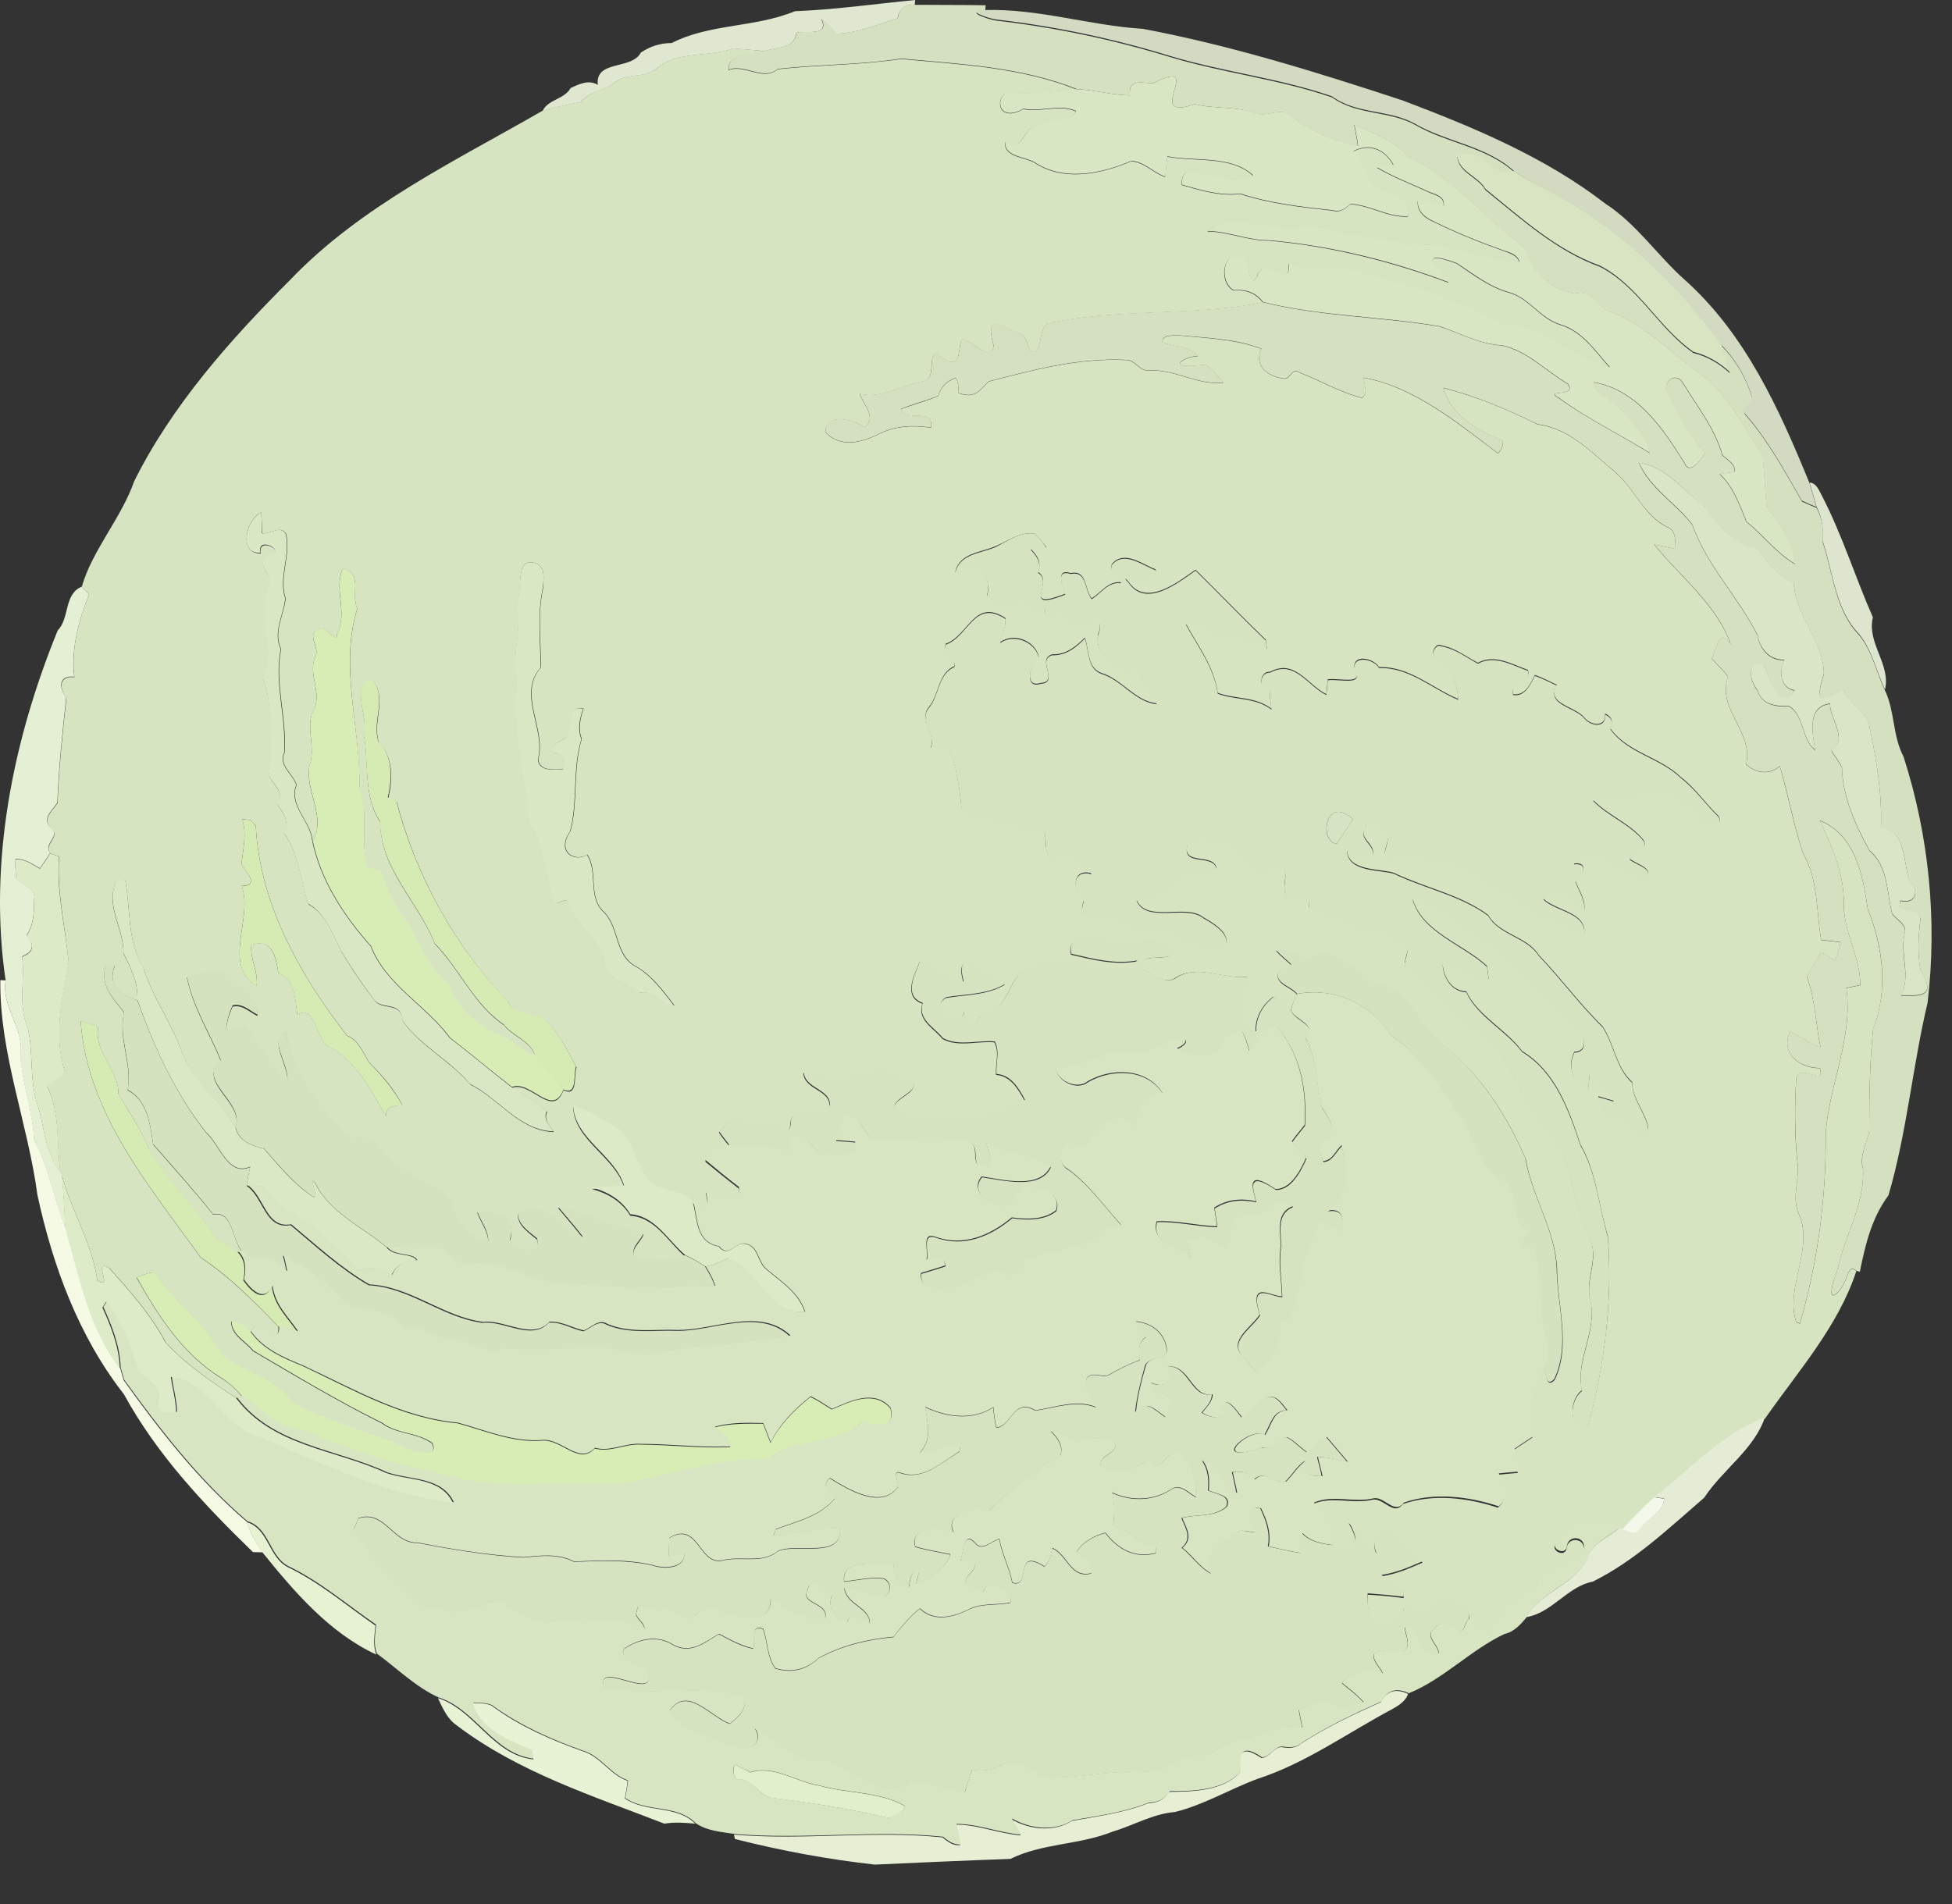 <svg width="41" height="40" viewBox="0 0 41 40" fill="none" xmlns="http://www.w3.org/2000/svg">
<rect x="0" y="0" width="41" height="40" fill="#333333" stroke="none"/>
<path d="M24.496 28.305C24.443 27.988 24.164 27.791 23.857 27.767C23.9 27.892 23.986 27.988 24.068 28.093C23.89 28.204 23.919 28.396 23.938 28.579C23.717 28.656 23.506 28.762 23.299 28.882C23.15 28.968 22.948 28.795 22.823 28.959C22.751 29.189 22.891 29.386 23.02 29.569C22.602 29.406 22.174 29.574 21.747 29.636C21.266 29.367 21.256 29.968 20.925 29.997C20.891 29.853 20.872 29.713 20.862 29.569C20.42 29.853 19.887 29.78 19.43 29.564C19.483 29.91 19.589 30.242 19.315 30.526C19.622 30.526 19.872 30.3 20.175 30.3C20.17 30.348 20.16 30.449 20.156 30.497C19.771 30.718 19.392 31.112 18.911 30.948C18.719 30.876 18.887 31.145 18.858 31.242C18.521 31.718 17.829 31.309 17.43 31.059C17.233 31.218 17.406 31.352 17.536 31.482C17.224 31.862 16.729 31.967 16.291 32.131C16.282 32.169 16.258 32.246 16.243 32.285C16.705 32.193 17.171 32.116 17.637 32.102C17.719 32.77 16.709 32.414 16.335 32.592C16.008 32.871 15.527 32.679 15.143 32.794C14.667 32.852 14.662 31.958 14.056 32.313C14.047 32.443 14.042 32.573 14.042 32.708C14.152 32.679 14.263 32.655 14.374 32.636C14.383 32.967 13.931 32.972 13.696 32.885C13.158 32.765 12.605 32.789 12.057 32.813C11.72 32.636 11.35 32.688 10.985 32.722C10.24 32.679 9.5 32.554 8.769 32.414C8.245 32.434 8.087 31.718 7.524 31.9C7.5 31.958 7.457 32.073 7.433 32.126C7.798 32.77 8.39 33.231 8.904 33.755C9.087 33.755 9.284 33.727 9.423 33.871C9.779 33.828 10.139 33.76 10.456 33.602C10.735 33.837 11.076 33.977 11.418 34.082C12.124 34.015 12.864 33.919 13.533 34.217C13.528 34.068 13.307 34.001 13.374 33.852C13.398 33.563 13.696 33.876 13.869 33.823C14.152 33.76 14.297 34.145 14.614 33.938C14.792 33.698 15.066 33.813 15.282 33.919C15.623 33.986 16.195 34.121 16.186 33.597C16.551 33.779 16.887 34.068 17.329 33.996C17.411 33.678 16.815 33.703 16.955 33.429C17.012 33.078 17.334 33.4 17.474 33.515C17.358 33.808 17.57 34.01 17.801 34.082C17.849 33.779 18.099 34.106 18.267 34.116C18.272 33.765 17.772 33.727 17.733 33.366C18.012 33.419 18.291 33.491 18.57 33.549C18.728 33.462 18.723 33.241 18.56 33.169C18.286 33.131 18.012 33.203 17.729 33.231C17.656 32.717 18.493 32.89 18.762 32.847C18.781 33.078 18.82 33.313 19.084 33.361C19.122 33.217 19.098 33.015 19.3 33.034C19.286 33.097 19.257 33.217 19.238 33.28C19.521 33.135 19.853 32.982 19.959 32.66C19.713 32.611 19.464 32.568 19.223 32.501C19.103 32.054 19.747 32.097 20.026 32.198C19.824 31.77 20.463 31.684 20.771 31.741C21.232 31.309 21.703 30.886 22.266 30.598C22.343 30.381 22.213 30.213 22.069 30.069C22.261 30.098 22.429 30.203 22.602 30.285C22.881 30.232 23.174 30.155 23.429 30.328C23.453 30.573 23.054 30.554 23.121 30.823C23.386 30.91 23.669 30.91 23.919 30.78C24.006 30.771 24.126 30.598 24.179 30.732C24.352 31.064 24.597 30.199 24.88 30.651C25.082 30.876 25.111 31.169 25.121 31.458C24.962 31.381 24.818 31.189 24.626 31.275C24.251 31.54 23.765 31.554 23.352 31.362C23.415 31.588 23.41 31.823 23.376 32.059C23.703 32.15 23.943 32.453 24.284 32.477C24.284 32.515 24.284 32.592 24.28 32.631C23.828 32.756 23.467 32.539 23.217 32.208C22.996 32.256 22.727 32.41 22.612 32.607C22.794 32.703 22.968 32.818 22.919 33.059C22.477 33.169 22.424 32.669 22.102 32.53C22.059 32.66 22.059 32.823 21.934 32.914C21.271 32.496 21.679 33.38 21.261 33.255C21.199 32.938 21.045 32.655 20.987 32.337C20.824 32.371 20.632 32.607 20.483 32.424C20.228 32.141 20.237 32.621 20.17 32.799C20.281 32.789 20.396 32.77 20.478 32.857C20.492 33.02 20.271 33.087 20.276 33.251C20.391 33.328 20.516 33.4 20.651 33.448C20.752 33.111 21.285 33.409 21.223 33.674C20.944 33.731 20.646 33.683 20.382 33.799C20.045 33.972 19.627 34.092 19.319 33.799C19.103 33.962 18.935 34.183 18.762 34.395C18.224 34.443 17.676 34.577 17.195 34.837C16.94 35.072 16.647 35.164 16.282 35.053C16.109 34.818 16.123 34.496 16.027 34.226C15.748 34.106 15.873 34.481 15.82 34.64C15.561 34.587 15.33 34.452 15.099 34.332C14.801 34.505 14.508 34.77 14.124 34.553C13.802 34.347 13.403 34.438 13.1 34.649C13.009 34.986 13.561 34.919 13.614 35.173C13.763 35.755 12.489 34.851 12.687 35.462C13.619 35.654 14.566 35.394 15.493 35.615C15.825 35.764 15.513 36.096 15.32 36.216C14.912 36.062 14.431 35.414 14.066 35.942C14.345 36.404 14.936 36.471 15.388 36.687C15.662 36.831 16.065 36.654 15.859 36.322C16.354 36.538 16.729 37.149 17.32 36.971C17.897 37.139 18.459 37.841 19.093 37.461C19.478 37.447 19.882 37.567 20.262 37.658C20.314 37.5 20.358 37.341 20.415 37.187C20.636 37.206 20.848 37.202 21.04 37.081C21.502 36.86 21.727 37.452 22.155 37.346C22.79 37.336 23.424 37.187 24.058 37.226C24.433 37.206 24.703 36.956 25.049 36.87C25.467 36.995 25.649 36.572 26.005 36.562C26.462 36.495 26.885 36.163 27.351 36.308C27.332 36.178 27.298 36.053 27.279 35.928C27.505 35.827 27.755 35.611 27.995 35.793C28.197 35.933 28.428 35.817 28.639 35.769C28.509 35.611 28.336 35.495 28.183 35.361C28.408 35.082 28.726 35.087 29.043 35.164C28.985 35.024 28.831 34.914 28.851 34.755C29.038 34.63 29.25 34.683 29.451 34.712C29.668 34.606 29.514 34.361 29.504 34.188C29.918 34.212 29.778 34.866 30.22 34.741C30.211 34.563 29.908 34.361 30.119 34.231C30.24 34.044 30.465 34.102 30.605 34.231C30.749 34.38 30.754 34.092 30.84 34.02C31.004 33.659 30.139 33.385 29.99 33.784C29.884 34.097 29.543 33.486 29.48 33.779C29.48 34.097 29.076 34.015 28.855 34.092C28.759 33.9 28.706 33.688 28.726 33.472C28.98 33.491 29.23 33.515 29.48 33.544C29.543 33.227 29.187 33.255 29.019 33.087C29.346 33.034 29.596 32.924 29.879 32.799C29.687 32.549 29.456 32.333 29.235 32.112C28.956 32.164 28.779 32.361 28.918 32.64C28.721 32.414 28.557 32.16 28.327 31.967C28.716 32.631 28.216 32.535 27.966 32.458C27.74 32.429 27.514 32.386 27.346 32.212C27.226 32.323 27.303 32.486 27.312 32.626C27.087 32.592 26.861 32.535 26.63 32.486C26.683 32.198 26.591 31.939 26.467 31.684C26.082 31.621 26.217 32.025 26.39 32.193C26.231 32.198 26.044 32.092 25.914 32.227C25.606 32.429 25.212 32.636 25.433 33.059C25.188 32.934 25.034 32.684 24.818 32.515C25.049 32.323 24.904 32.112 24.813 31.89C25.126 31.804 25.5 31.881 25.755 31.65C25.851 31.395 25.524 31.395 25.371 31.309C25.39 31.093 25.38 30.881 25.25 30.694C25.63 30.737 25.606 31.304 25.967 31.362C25.943 31.213 25.904 31.069 25.875 30.924C26.053 30.896 26.226 30.924 26.337 31.083C26.558 30.862 26.765 31.184 27 31.122C27.144 30.982 27.24 30.799 27.409 30.689C27.279 30.963 27.553 31.016 27.759 31.011C27.735 30.872 27.692 30.737 27.663 30.607C27.88 30.607 28.086 30.665 28.293 30.708C28.183 30.578 27.961 30.319 27.851 30.189C27.697 30.271 27.572 30.391 27.438 30.506C27.293 30.41 27.178 30.271 27.019 30.194C26.817 30.194 26.726 30.482 26.495 30.41C25.318 30.804 26.274 29.939 26.553 30.146C26.688 29.944 26.721 29.631 27.024 29.627C26.914 29.502 26.813 29.305 26.611 29.348C26.399 29.434 26.25 29.631 26.072 29.776C25.986 29.665 25.736 29.281 25.664 29.559C25.717 29.857 25.395 29.785 25.236 29.675C25.332 29.559 25.457 29.449 25.452 29.29C25.01 29.382 24.977 28.67 24.506 28.704C24.645 29.002 24.462 29.189 24.164 29.045C24.155 29.285 24.453 29.252 24.597 29.362C24.573 29.502 24.52 29.631 24.472 29.771C24.256 29.627 24.063 29.382 23.842 29.665C23.876 29.334 23.962 29.012 24.049 28.689C24.131 28.473 24.578 28.598 24.496 28.305Z" fill="#D6E3C1"/>
<path d="M2.631 18.486C2.588 18.49 2.501 18.495 2.453 18.5C2.189 18.985 2.612 19.514 2.593 20.024C2.751 20.336 2.9 20.629 2.886 21.004C3.232 21.994 3.674 22.951 4.323 23.782C4.607 24.013 4.785 24.724 5.256 24.508C5.232 24.638 5.198 24.763 5.179 24.902C5.347 24.936 5.582 24.878 5.664 25.07C5.885 25.426 6.294 25.575 6.621 25.806C6.895 26.133 7.274 26.344 7.534 26.685C7.779 26.618 8.014 26.628 8.221 26.791C8.322 26.565 8.519 26.488 8.75 26.483C8.668 26.311 8.269 26.416 8.115 26.2C7.601 25.767 6.919 25.474 6.616 24.849C6.443 24.647 6.755 25.277 6.544 25.123C6.154 24.859 5.852 24.484 5.544 24.133C5.284 24.071 5.006 23.97 4.943 23.677C4.626 23.09 4.04 22.71 3.809 22.066C3.583 21.461 3.198 20.937 3.006 20.317C2.665 19.769 2.747 19.101 2.631 18.486Z" fill="#DAE8C5"/>
<path d="M5.487 10.766C5.179 10.901 4.987 11.641 5.472 11.612C5.381 11.233 6.063 11.588 5.64 11.665C5.294 11.771 5.746 12.069 5.645 12.285C5.405 12.924 5.765 13.621 5.525 14.261C5.746 14.837 5.631 15.472 5.669 16.082C5.515 16.428 6.054 16.544 5.818 16.89C5.953 17.077 6.083 17.26 5.967 17.505C6.28 17.933 6.304 18.49 6.472 18.985C6.842 19.192 6.981 19.625 7.169 19.985C7.375 20.331 7.606 20.668 7.846 20.99C8.005 21.23 8.428 21.009 8.452 21.441C8.832 21.97 9.447 22.268 9.865 22.768C10.471 23.066 10.903 23.748 11.624 23.768C11.533 23.633 11.403 23.508 11.485 23.34C11.249 23.157 11.004 22.989 10.745 22.84C10.312 22.504 9.889 22.143 9.447 21.807C8.942 21.119 8.106 20.701 7.784 19.879C7.226 19.25 6.731 18.505 6.558 17.668C6.52 17.245 6.049 16.919 6.222 16.486C6.145 16.26 5.842 16.082 5.967 15.813C6.02 15.087 5.751 14.347 5.895 13.636C5.727 13.29 5.953 12.924 5.991 12.574C5.842 12.131 6.107 11.67 6.001 11.218C5.89 11.021 5.674 11.228 5.501 11.204C5.506 11.055 5.496 10.906 5.487 10.766Z" fill="#DAE7C5"/>
<path d="M11.283 11.843C10.769 11.656 11.014 12.405 10.831 12.699C10.99 13.218 10.716 13.761 10.86 14.27C10.702 15.285 11.038 16.299 11.105 17.313C11.466 17.77 11.408 18.375 11.62 18.904C11.615 19.12 11.927 18.764 11.942 19.005C12.124 19.505 12.72 19.803 12.696 20.375C12.927 20.557 13.172 20.721 13.432 20.86C13.72 20.788 13.888 21.115 14.157 21.129C13.912 20.807 13.667 20.471 13.302 20.278C12.903 20.024 12.999 19.437 12.648 19.134C12.35 18.812 12.557 18.322 12.331 17.962C12.038 18.12 11.682 17.89 11.975 17.462C12.139 16.827 12.018 16.159 12.211 15.525C12.124 15.309 12.177 15.097 12.249 14.89C11.946 14.818 11.98 15.213 11.913 15.409C11.898 15.602 11.524 15.563 11.624 15.818C11.85 15.804 11.845 15.991 11.826 16.164C11.639 16.169 11.312 16.217 11.298 15.948C11.471 15.323 10.855 14.583 11.355 14.025C11.35 13.468 11.283 12.91 11.399 12.362C11.413 12.18 11.466 11.954 11.283 11.843Z" fill="#DAE7C5"/>
<path d="M19.223 -3.42036e-07C18.382 0.082 17.546 0.202 16.695 0.236C15.859 0.582 14.902 0.495 14.109 0.904C13.873 0.904 13.657 0.971 13.46 1.105C13.268 1.476 12.499 1.25 12.556 1.783C12.369 1.668 12.167 1.764 11.985 1.85C11.855 2.086 11.518 2.086 11.398 2.326C11.667 2.254 11.932 2.197 12.201 2.144C12.383 1.908 12.696 1.918 12.912 1.735C13.167 1.524 13.542 1.658 13.792 1.442C14.244 1.057 14.873 1.216 15.397 1.019C15.561 1.033 15.897 1.057 16.06 1.072C16.33 0.99 16.69 1.024 16.729 0.687C16.95 0.644 17.416 0.764 17.252 0.404C17.377 0.481 17.459 0.606 17.555 0.711C18.012 0.697 18.425 0.519 18.853 0.385C18.887 0.178 19.012 0.087 19.213 0.106L19.223 -3.42036e-07Z" fill="#DFE7D1"/>
<path d="M20.703 0.111C20.213 0.101 19.713 0.106 19.218 0.101C19.012 0.082 18.887 0.173 18.858 0.38C18.43 0.514 18.021 0.692 17.56 0.706C17.464 0.601 17.382 0.476 17.257 0.399C17.426 0.759 16.954 0.644 16.733 0.682C16.695 1.019 16.334 0.985 16.065 1.067C15.835 1.134 15.287 1.081 15.306 1.466C15.628 1.327 16.046 1.711 16.334 1.447C17.2 1.351 18.07 1.365 18.93 1.23C20.18 1.346 21.448 1.403 22.626 1.874C23.001 1.889 23.357 1.999 23.732 2.004C23.698 1.634 23.982 1.754 24.227 1.745C25.361 1.168 23.972 2.586 25.092 2.187C25.51 2.293 25.952 2.225 26.366 2.379C26.615 2.48 26.913 2.225 27.125 2.451C27.529 2.778 28.019 2.956 28.519 3.071C28.504 2.922 28.471 2.773 28.442 2.629C28.841 2.802 29.278 2.932 29.557 3.288C30.523 3.749 31.206 4.595 32.047 5.234C32.176 5.71 32.595 6.119 33.09 6.171C33.383 6.075 33.522 6.373 33.729 6.517C34.512 6.782 35.08 7.407 35.743 7.887C36.329 8.305 36.608 8.983 37.021 9.56C37.041 9.834 37.084 10.377 37.103 10.651C37.367 11.016 37.665 11.386 37.704 11.853C37.319 11.632 37.031 11.242 36.68 10.963C36.536 10.603 36.406 10.233 36.118 9.959C36.2 9.949 36.358 9.925 36.435 9.916C36.445 9.743 36.281 9.666 36.175 9.565C36.017 9.007 35.651 8.546 35.353 8.06C35.243 7.844 34.993 7.94 34.988 8.166C35.214 8.642 35.469 9.113 35.81 9.521C35.728 9.651 35.493 10.002 35.378 9.728C34.926 8.998 34.378 8.19 33.469 8.031C33.489 8.296 33.796 8.349 33.955 8.512C34.219 8.82 34.575 9.099 34.652 9.521C34.022 9.127 33.344 8.801 32.739 8.363C32.402 8.166 33.143 8.363 32.926 8.065C32.465 7.796 32.08 7.373 31.542 7.258C31.081 7.234 30.667 6.998 30.235 6.859C29.009 6.652 27.73 6.652 26.524 6.349C25.029 6.652 23.491 6.46 21.997 6.796C21.819 6.95 21.895 7.224 21.747 7.397C21.545 7.411 21.612 7.046 21.424 7.003C21.155 6.926 20.641 6.455 20.872 7.267C20.8 7.589 20.492 7.229 20.324 7.166C19.992 6.897 20.386 8.027 19.67 7.421C19.473 7.493 19.68 7.926 19.406 8.003C18.949 8.075 18.531 8.387 18.055 8.267C18.127 8.488 18.425 8.762 18.166 8.974C17.921 8.81 17.334 8.652 17.339 9.079C17.666 9.425 18.127 9.286 18.493 9.099C18.829 8.94 19.194 8.925 19.555 8.983C19.632 8.546 18.992 8.882 18.93 8.589C19.185 8.483 19.454 8.421 19.709 8.315C19.762 8.123 19.891 7.998 20.074 7.935C20.132 8.031 20.132 8.147 20.136 8.257C20.497 8.382 20.583 8.185 20.766 8.012C21.713 7.767 22.655 7.512 23.645 7.56C23.837 7.546 23.933 7.796 24.126 7.782C24.674 7.743 25.149 8.099 25.697 8.036C25.587 7.892 25.471 7.758 25.323 7.657C24.395 7.777 24.88 7.484 25.159 7.479C24.981 7.253 24.659 7.296 24.419 7.186C24.395 7.037 24.606 7.056 24.698 7.037C25.299 7.099 25.923 7.104 26.495 7.325C26.327 7.666 26.611 7.902 26.938 7.945C27.096 8.003 27.139 7.7 27.284 7.82C27.73 7.988 28.149 8.243 28.61 8.358C28.75 8.243 28.649 8.075 28.644 7.931C29.73 8.137 30.605 8.877 31.465 9.521C31.542 9.445 31.576 9.353 31.566 9.252C31.032 9.05 30.48 8.724 30.316 8.147C31.004 8.32 31.657 8.599 32.292 8.911C32.96 8.993 33.436 9.512 33.931 9.92C34.325 10.267 34.522 10.81 35.003 11.064C35.209 11.132 35.19 11.353 35.176 11.526C35.032 11.502 34.887 11.463 34.743 11.434C35.291 12.117 36.06 12.694 36.353 13.535C36.113 13.15 36.06 13.612 35.954 13.833C36.065 13.958 36.19 14.073 36.296 14.208C36.05 14.895 36.843 15.39 36.675 16.053C36.872 16.246 37.175 16.284 37.382 16.092C37.565 16.698 37.67 17.322 37.872 17.928C38.194 18.476 38.146 19.134 38.252 19.745C38.391 19.759 38.526 19.774 38.66 19.793C38.636 19.923 38.588 20.048 38.545 20.177C38.449 20.12 38.353 20.052 38.252 20C38.146 20.168 38.05 20.341 37.949 20.514C38.132 20.99 38.132 21.499 38.237 21.999C38.007 21.927 37.814 21.768 37.598 21.663C37.377 22.153 37.829 22.441 38.223 22.436C38.353 22.835 37.81 22.326 37.728 22.648C37.694 23.244 37.694 23.849 37.757 24.45C37.795 24.796 37.627 25.171 37.786 25.508C38.103 26.233 37.488 27.046 37.728 27.771L37.805 27.805C38.184 26.507 38.362 25.133 38.348 23.782C38.43 22.768 38.925 21.783 38.781 20.754C38.853 20.74 39.002 20.706 39.074 20.692C39.078 20.091 38.699 19.543 38.728 18.937C38.723 18.327 38.478 17.774 38.223 17.236C38.973 17.539 39.127 18.384 39.232 19.101C39.554 19.884 39.665 20.807 39.343 21.61C39.271 22.321 39.261 23.052 39.261 23.768C39.208 24.027 39.05 24.282 39.131 24.556C39.17 25.301 38.742 25.964 38.593 26.671C38.285 27.502 38.641 27.18 38.742 26.935C38.814 26.829 38.819 26.56 38.992 26.695L39.064 26.719C39.179 26.147 39.314 25.585 39.665 25.113C40.054 23.792 40.17 22.403 40.487 21.067C40.694 19.331 40.516 17.558 39.982 15.895C39.751 15.462 39.8 14.938 39.593 14.506C39.41 14.121 39.328 13.684 39.054 13.347C38.545 12.823 38.507 12.055 38.285 11.391C38.305 11.141 38.281 10.896 38.156 10.67C38.055 10.627 37.949 10.584 37.848 10.536C37.492 9.916 37.151 9.286 36.685 8.743C36.502 8.565 36.882 8.488 36.791 8.32C36.67 7.926 36.445 7.551 36.156 7.262C36.214 7.455 36.281 7.642 36.334 7.839C36.113 7.637 35.863 7.488 35.57 7.416C34.834 6.907 34.416 6.018 33.604 5.604C32.686 5.273 31.946 4.595 31.201 3.994C31.052 3.72 30.643 3.634 30.61 3.302C31.134 3.071 31.306 3.754 31.802 3.614C31.201 3.076 30.393 3.014 29.716 2.619C29.172 2.321 28.495 2.422 27.98 2.047C26.885 1.668 25.717 1.538 24.602 1.206C23.4 0.836 22.174 0.577 20.925 0.433C20.752 0.409 20.237 0.231 20.694 0.235L20.703 0.111ZM34.527 9.743C35.051 9.858 35.349 10.319 35.767 10.603C36.07 11.007 36.401 11.463 36.935 11.55C37.127 11.853 37.363 12.107 37.68 12.276C37.718 12.982 38.305 13.458 38.309 14.165C38.035 15.006 38.459 14.588 38.723 14.491C38.829 14.818 39.242 14.953 39.276 15.318C39.42 16.005 39.535 16.693 39.506 17.404C40.045 17.409 39.977 18.178 40.107 18.509C40.323 18.716 40.246 19.005 39.915 18.928C39.804 19.255 40.367 19.024 40.333 19.336C40.294 19.677 40.27 20.043 40.338 20.384C40.737 21.018 40.203 20.908 39.929 20.918C40.141 20.514 39.905 20.057 40.001 19.639C40.073 19.432 39.838 19.336 39.742 19.197C39.626 18.74 39.66 18.202 39.266 17.875C38.973 17.341 38.699 16.731 38.689 16.13C38.632 16 38.531 15.895 38.468 15.77C38.838 15.549 38.42 15.078 38.439 14.789C37.954 14.847 38.064 15.395 38.127 15.76C37.829 15.539 37.91 15.039 37.579 14.842C37.319 14.852 37.002 14.813 36.92 14.515C36.757 14.333 36.661 13.89 37.041 13.963C37.166 14.213 37.396 15.039 37.694 14.511C37.382 14.453 37.367 14.097 37.483 13.867C37.17 13.89 36.959 13.636 36.916 13.347C36.507 12.545 35.849 11.881 35.546 11.026C35.19 10.569 34.652 10.262 34.421 9.719L34.527 9.743Z" fill="#D4E0C0"/>
<path d="M24.006 0.606C22.895 0.538 21.814 0.178 20.689 0.211C20.233 0.207 20.742 0.384 20.92 0.409C22.169 0.553 23.4 0.812 24.597 1.182C25.712 1.514 26.88 1.644 27.976 2.023C28.49 2.403 29.168 2.297 29.711 2.595C30.389 2.99 31.196 3.052 31.797 3.59C31.922 3.677 32.047 3.763 32.181 3.835C33.777 4.59 35.123 5.821 36.151 7.243C36.44 7.536 36.666 7.907 36.786 8.301C36.877 8.469 36.497 8.546 36.68 8.724C37.146 9.267 37.488 9.896 37.843 10.516C37.944 10.565 38.045 10.608 38.151 10.651C38.103 10.478 38.055 10.305 38.002 10.137C37.372 8.599 36.666 7.027 35.397 5.888C34.815 5.374 34.383 4.71 33.724 4.282C32.45 3.297 30.956 2.677 29.461 2.11C27.678 1.524 25.866 0.956 24.006 0.606Z" fill="#D2DBC1"/>
<path d="M15.402 1.014C14.878 1.211 14.248 1.053 13.797 1.437C13.547 1.653 13.172 1.519 12.917 1.73C12.701 1.908 12.384 1.903 12.206 2.139C11.937 2.192 11.667 2.249 11.403 2.322C9.605 3.36 7.582 4.321 6.097 5.878C4.838 7.133 3.612 8.517 2.819 10.108C2.55 10.882 1.939 11.555 1.718 12.324C1.757 12.362 1.833 12.444 1.872 12.482C1.656 13.025 1.487 13.636 1.564 14.227C1.242 14.193 1.233 14.448 1.396 14.66C1.319 15.357 1.237 16.13 1.209 16.871C1.098 17.044 0.858 17.217 1.084 17.409C1.286 17.577 0.896 17.75 1.06 17.928C1.103 17.942 1.199 17.976 1.242 17.991C1.189 18.735 1.372 19.466 1.439 20.206C1.3 20.932 1.122 21.754 1.353 22.489C1.305 22.648 1.093 22.696 0.988 22.821C1.266 23.369 1.18 24.023 1.266 24.619L1.3 24.695C1.502 25.44 1.934 26.118 2.045 26.902C2.405 27.118 1.91 26.407 2.3 26.642C2.737 27.132 3.174 27.618 3.482 28.204C3.91 28.666 4.434 29.026 4.962 29.367L5.083 29.343C4.958 29.185 4.813 29.055 4.64 28.949C3.838 28.454 3.319 27.642 2.867 26.839C2.992 26.796 3.112 26.729 3.247 26.733C3.674 27.363 4.333 27.82 4.669 28.497C5.145 28.839 5.784 28.963 6.135 29.463C6.933 29.92 7.851 30.103 8.678 30.497C8.846 30.511 9.207 30.617 9.072 30.324C8.76 30.093 8.332 30.136 8.019 29.901C7.087 29.439 6.203 28.906 5.309 28.382C5.15 28.18 4.847 28.05 4.857 27.762C5.025 27.767 5.135 27.882 5.251 27.983C5.323 27.935 5.448 27.675 5.515 27.848C5.573 28.06 5.876 28.204 5.847 27.872C5.342 27.349 4.823 26.825 4.217 26.421C3.131 24.912 1.833 23.388 1.694 21.456C1.819 21.489 1.944 21.523 2.064 21.571C1.963 22.11 2.497 22.47 2.487 22.989C2.713 23.364 2.968 23.729 3.126 24.148C3.506 24.767 4.02 25.287 4.443 25.878C4.573 26.07 4.789 26.176 4.977 26.301L5.083 26.301C4.871 26.046 4.9 25.436 4.477 25.517C4.073 25.013 3.641 24.532 3.218 24.047C3.146 23.604 3.107 23.133 2.679 22.903C2.785 22.355 2.473 21.821 2.607 21.273C2.386 20.99 2.088 20.697 2.223 20.283C2.271 20.288 2.362 20.293 2.41 20.297C2.237 20.725 2.578 20.927 2.886 21.014C2.901 20.639 2.756 20.346 2.593 20.033C2.612 19.524 2.184 18.995 2.454 18.51C2.497 18.505 2.583 18.495 2.631 18.495C2.747 19.11 2.665 19.778 3.011 20.336C3.208 20.951 3.593 21.475 3.814 22.085C4.044 22.73 4.631 23.109 4.948 23.696C5.14 23.162 4.112 22.73 4.64 22.292C4.4 21.706 4.049 21.163 3.924 20.533C4.193 20.495 4.463 20.365 4.732 20.422C4.972 20.711 5.419 20.918 5.409 21.345C5.241 21.264 5.092 21.1 4.886 21.148C4.813 21.307 4.756 21.475 4.751 21.658C4.89 21.634 5.025 21.595 5.164 21.581C5.462 21.956 5.688 22.393 6.034 22.734C6.078 22.379 5.631 21.893 5.996 21.663C6.135 22.566 6.75 23.345 7.419 23.936C7.693 23.849 7.904 23.95 8.034 24.205C8.389 24.686 9.043 24.782 9.452 25.205C9.591 25.58 9.817 26.056 10.254 26.113C10.264 25.873 10.096 25.686 10.024 25.474C10.365 25.436 10.889 25.556 10.706 26.075C10.826 26.277 11.374 26.426 11.278 26.041C11.105 25.892 10.87 25.753 10.874 25.498C11.441 25.215 11.788 25.806 12.249 26.017C12.076 25.796 11.893 25.585 11.716 25.373C12.335 25.503 12.898 25.806 13.518 25.931C13.465 26.099 13.263 26.2 13.311 26.402C13.667 26.488 14.047 26.594 14.388 26.397C14.027 26.084 13.763 25.575 13.239 25.541C13.056 25.239 12.768 25.07 12.432 24.979C12.6 24.969 12.941 24.95 13.109 24.941C12.903 24.287 12.066 23.96 12.037 23.253C12.345 23.34 12.61 23.537 12.893 23.681C13.254 23.869 13.302 24.33 13.527 24.633C13.677 25.138 14.282 24.936 14.561 25.282C14.638 25.344 14.71 25.407 14.787 25.474C14.917 25.359 14.84 25.195 14.825 25.051C15.061 25.099 15.561 25.44 15.522 24.974C15.282 24.787 15.046 24.599 14.816 24.407C14.83 24.186 15.128 24.09 15.325 24.09C15.248 23.989 15.166 23.898 15.099 23.792C15.229 23.686 15.388 23.345 15.575 23.527C15.714 23.729 15.96 23.566 16.147 23.59C16.315 23.643 16.608 23.941 16.599 23.59C16.671 23.181 17.209 23.499 17.421 23.239C17.445 22.893 16.887 22.898 16.873 22.537C17.387 22.749 18.007 22.734 18.478 22.436C18.714 22.552 18.959 22.653 19.194 22.763C19.218 22.98 18.853 23.047 18.771 23.253C19.166 23.782 19.843 23.369 20.377 23.556C20.771 23.46 21.151 23.292 21.521 23.124C21.381 22.879 21.232 22.605 20.92 22.581C20.905 22.35 20.997 22.114 20.886 21.898C20.545 21.864 20.122 22.009 19.795 21.826C19.603 21.59 19.262 21.437 19.372 21.086C18.959 20.942 19.199 20.49 19.319 20.206C19.622 20.355 19.901 20.572 20.233 20.639C20.194 20.466 20.117 20.24 20.362 20.197C20.583 20.398 20.824 20.581 21.107 20.687C20.732 20.913 20.29 20.893 19.872 20.966C19.492 21.153 20.127 21.725 20.256 21.254C20.266 21.331 20.281 21.489 20.29 21.571C20.53 21.614 20.54 21.259 20.766 21.293C21.251 21.129 21.189 20.297 21.785 20.312C22.453 19.927 23.27 20.735 23.881 20.197C23.41 20.283 22.953 20.163 22.496 20.057C22.376 19.658 22.982 19.62 23.227 19.764C23.655 19.971 24.164 19.596 24.578 19.894C24.799 20.322 23.804 19.908 23.986 20.37C24.198 20.447 24.428 20.677 24.659 20.562C25.106 20.24 25.697 20.576 26.192 20.523C26.202 20.773 25.947 20.994 26.072 21.244C26.164 21.389 26.13 21.701 26.37 21.663C26.366 21.365 26.51 21.119 26.736 20.942C26.894 20.994 27.014 21.115 27.11 21.249C27.134 21.119 27.183 21.004 27.245 20.898C27.125 20.74 26.779 20.682 26.846 20.442C26.942 20.384 27.034 20.331 27.125 20.278C27.014 20.177 26.899 20.086 26.803 19.98C27.048 19.932 27.255 20.048 27.457 20.173C27.596 20.115 27.711 19.98 27.87 19.98C28.177 20.206 28.543 20.346 28.793 20.648C29.605 20.677 29.74 21.6 30.326 21.965C31.109 22.585 31.657 23.441 32.047 24.349C32.181 25.142 32.662 25.825 32.705 26.642C32.705 27.421 33.003 28.252 32.657 28.988C32.455 29.204 32.465 28.781 32.441 28.651C32.34 29.161 31.994 29.665 32.186 30.199C32.061 30.29 31.927 30.367 31.797 30.463C31.802 30.627 31.854 30.78 31.878 30.944C31.739 30.953 31.6 30.968 31.46 30.982C31.605 31.213 31.71 31.468 31.46 31.674C30.826 31.463 30.095 31.376 29.466 31.598C29.273 31.862 29.057 31.458 28.831 31.506C28.413 31.607 27.976 31.42 27.577 31.598C27.793 31.828 28.182 32.145 27.966 32.487C28.216 32.563 28.716 32.66 28.326 31.996C28.557 32.189 28.721 32.443 28.918 32.669C28.778 32.386 28.961 32.194 29.235 32.141C29.456 32.362 29.687 32.578 29.879 32.828C29.591 32.953 29.341 33.063 29.019 33.116C29.187 33.28 29.543 33.256 29.48 33.573C29.23 33.539 28.98 33.515 28.726 33.501C28.706 33.712 28.754 33.929 28.855 34.121C29.076 34.044 29.48 34.126 29.48 33.808C29.543 33.515 29.884 34.126 29.989 33.813C30.139 33.414 31.004 33.688 30.84 34.049C30.975 34.145 31.105 34.251 31.249 34.337C31.398 34.159 31.504 33.953 31.633 33.765C31.835 33.611 32.1 33.539 32.268 33.352C32.369 32.852 33.138 33.025 33.263 32.549C33.292 32.318 32.946 32.275 32.907 32.511C32.888 32.756 32.513 32.554 32.705 32.41C32.936 31.895 33.585 31.895 34.017 32.131L34.08 32.15C34.296 31.91 34.517 31.689 34.753 31.473C35.512 30.901 36.161 30.141 37.074 29.8C37.757 28.819 38.608 27.872 38.992 26.7C38.819 26.565 38.814 26.834 38.742 26.94C38.641 27.185 38.281 27.507 38.593 26.676C38.742 25.969 39.17 25.301 39.131 24.561C39.045 24.287 39.208 24.032 39.261 23.773C39.261 23.052 39.271 22.326 39.343 21.614C39.665 20.817 39.55 19.889 39.232 19.105C39.127 18.389 38.973 17.544 38.223 17.241C38.478 17.779 38.723 18.332 38.728 18.942C38.699 19.548 39.078 20.091 39.074 20.697C39.002 20.711 38.853 20.744 38.781 20.759C38.925 21.788 38.43 22.773 38.348 23.787C38.362 25.142 38.184 26.512 37.805 27.81L37.728 27.776C37.488 27.055 38.103 26.238 37.786 25.512C37.627 25.176 37.795 24.806 37.757 24.455C37.689 23.854 37.694 23.249 37.728 22.653C37.81 22.331 38.353 22.84 38.223 22.441C37.834 22.446 37.382 22.158 37.598 21.667C37.814 21.773 38.007 21.932 38.237 22.004C38.132 21.504 38.132 20.994 37.949 20.519C38.05 20.346 38.151 20.173 38.252 20.004C38.353 20.057 38.444 20.12 38.545 20.182C38.593 20.052 38.636 19.927 38.66 19.798C38.526 19.778 38.391 19.764 38.252 19.75C38.146 19.139 38.194 18.481 37.872 17.933C37.67 17.332 37.56 16.702 37.382 16.097C37.175 16.289 36.872 16.25 36.675 16.058C36.843 15.395 36.05 14.9 36.296 14.213C36.19 14.078 36.065 13.963 35.954 13.838C36.06 13.617 36.113 13.16 36.353 13.54C36.055 12.699 35.291 12.122 34.743 11.439C34.892 11.463 35.032 11.502 35.176 11.531C35.19 11.358 35.209 11.136 35.003 11.069C34.522 10.819 34.33 10.271 33.931 9.925C33.441 9.517 32.96 8.998 32.292 8.916C31.657 8.599 31.004 8.325 30.316 8.152C30.48 8.728 31.032 9.055 31.566 9.257C31.576 9.363 31.542 9.449 31.465 9.526C30.6 8.882 29.725 8.142 28.644 7.935C28.644 8.08 28.745 8.248 28.61 8.363C28.149 8.248 27.726 7.993 27.284 7.825C27.139 7.705 27.096 8.012 26.938 7.95C26.615 7.907 26.327 7.671 26.495 7.33C25.923 7.114 25.299 7.104 24.698 7.041C24.606 7.061 24.395 7.041 24.419 7.19C24.659 7.301 24.981 7.258 25.159 7.484C24.88 7.488 24.395 7.782 25.323 7.661C25.471 7.762 25.587 7.897 25.697 8.041C25.149 8.104 24.674 7.748 24.126 7.786C23.933 7.801 23.837 7.556 23.645 7.565C22.655 7.517 21.713 7.772 20.766 8.017C20.583 8.19 20.497 8.387 20.136 8.262C20.132 8.147 20.132 8.036 20.074 7.94C19.891 8.003 19.762 8.132 19.709 8.32C19.459 8.426 19.189 8.493 18.93 8.594C18.992 8.887 19.632 8.551 19.555 8.988C19.199 8.93 18.834 8.945 18.493 9.103C18.127 9.291 17.666 9.43 17.339 9.084C17.339 8.656 17.925 8.815 18.166 8.978C18.425 8.767 18.127 8.493 18.055 8.272C18.531 8.392 18.949 8.08 19.406 8.008C19.675 7.931 19.473 7.498 19.67 7.426C20.386 8.032 19.992 6.902 20.324 7.171C20.497 7.234 20.8 7.594 20.872 7.272C20.646 6.46 21.155 6.936 21.424 7.008C21.612 7.051 21.545 7.416 21.747 7.402C21.9 7.229 21.819 6.955 21.996 6.801C23.491 6.465 25.029 6.657 26.524 6.354C26.375 6.162 26.173 6.08 25.914 6.104C25.596 5.96 25.659 5.258 26.077 5.407C26.298 5.369 26.168 6.167 26.399 5.821C26.524 5.316 27.144 6.138 27.058 5.537C27.581 5.787 28.163 5.537 28.692 5.763C29.422 5.941 30.143 6.181 30.84 6.465C31.167 6.556 31.427 6.897 31.792 6.82C32.523 6.979 33.08 7.565 33.811 7.724C33.508 7.392 33.239 6.965 32.782 6.83C32.349 6.705 32.114 6.253 31.672 6.143C31.268 6.027 30.941 5.768 30.595 5.537C29.668 5.196 30.297 5.7 30.427 5.941C29.221 5.489 27.947 5.172 26.654 5.056C26.212 5.061 25.803 4.869 25.361 4.864C25.736 4.48 26.601 4.802 27.115 4.826C27.543 4.686 27.942 4.778 28.322 4.955C28.658 4.898 28.961 5.071 29.293 5.066C29.658 5.205 30.042 5.085 30.408 5.205C30.912 5.287 31.398 5.494 31.912 5.513C31.874 5.369 31.72 5.321 31.595 5.277C31.09 5.095 30.59 4.898 30.105 4.657C29.927 4.585 29.759 4.441 29.778 4.234C29.961 4.254 30.143 4.302 30.321 4.331C30.345 4.119 30.129 4.1 29.985 4.028C29.629 3.864 29.259 3.725 28.918 3.523C29.004 3.509 29.177 3.485 29.264 3.47C29.081 3.139 28.778 3.009 28.423 3.182C28.634 3.374 28.711 3.653 28.846 3.898C29.096 4.114 29.672 4.105 29.571 4.552C29.148 4.576 28.783 4.316 28.365 4.292C28.259 4.379 28.149 4.475 27.995 4.427C27.341 4.355 26.678 4.283 26.048 4.076C25.63 4.129 25.222 4.004 24.823 3.888C24.794 3.759 24.88 3.571 25.029 3.61C25.457 3.682 25.88 3.874 26.317 3.691C25.856 3.264 25.111 3.408 24.515 3.292C24.501 3.432 24.486 3.576 24.472 3.72C24.222 3.638 24.03 3.403 23.76 3.389C23.145 3.648 22.386 3.821 21.77 3.446C21.554 3.288 21.088 3.326 21.107 2.985C21.516 3.23 21.458 2.658 21.809 2.634C21.996 2.456 22.477 2.615 22.597 2.341C22.251 2.182 21.857 2.37 21.492 2.293C20.977 2.581 20.891 2.096 21.136 1.942C21.631 2.014 22.126 1.908 22.621 1.884C21.444 1.413 20.175 1.355 18.925 1.24C18.065 1.37 17.195 1.36 16.33 1.456C16.041 1.721 15.623 1.336 15.301 1.476C15.282 1.091 15.83 1.144 16.061 1.077C15.902 1.053 15.57 1.029 15.402 1.014ZM5.486 10.766C5.496 10.911 5.506 11.055 5.51 11.204C5.683 11.228 5.895 11.021 6.01 11.218C6.116 11.665 5.852 12.127 6.001 12.574C5.962 12.92 5.736 13.285 5.905 13.636C5.76 14.347 6.034 15.087 5.977 15.813C5.852 16.082 6.154 16.255 6.231 16.486C6.058 16.919 6.529 17.25 6.568 17.668C6.866 17.183 6.395 16.597 6.501 16.087C6.63 15.731 6.443 15.357 6.549 15.001C6.813 14.592 6.452 14.193 6.621 13.804C6.736 13.607 6.424 13.348 6.683 13.223C6.842 13.093 7.072 13.583 7.082 13.319C7.313 12.848 6.996 12.377 7.207 11.939C7.635 12.079 7.361 12.473 7.505 12.785C7.125 14.025 7.577 15.304 7.548 16.553C7.765 17.106 7.539 17.692 7.731 18.25C7.803 18.264 7.938 18.293 8.01 18.308C8.144 18.731 8.313 19.139 8.625 19.476C8.832 19.937 9.077 20.418 9.476 20.735C9.572 21.192 10.004 21.499 10.389 21.72C10.721 21.783 10.898 22.11 11.235 22.172C11.134 21.864 10.773 21.778 10.586 21.538C9.947 21.105 9.663 20.374 9.134 19.831C8.793 18.957 7.986 18.264 7.986 17.27C7.62 16.731 7.76 16.025 7.64 15.424C7.765 15.126 7.337 14.381 7.813 14.28C8.159 14.66 7.803 15.169 7.962 15.607C8.264 15.9 8.25 16.39 8.154 16.774C8.197 16.789 8.284 16.823 8.332 16.842C8.745 18.413 9.548 19.87 10.668 21.038C10.802 21.307 11.129 21.331 11.389 21.379C11.72 21.648 11.908 22.052 12.11 22.422C12.042 22.605 12.148 23.052 11.836 22.903C11.605 23.518 11.148 22.701 10.754 22.855C11.014 23.004 11.259 23.172 11.494 23.354C11.413 23.523 11.543 23.648 11.634 23.782C10.913 23.763 10.48 23.081 9.875 22.782C9.456 22.283 8.841 21.985 8.462 21.456C8.433 21.023 8.015 21.244 7.856 21.004C7.611 20.682 7.38 20.346 7.178 20C6.991 19.639 6.856 19.206 6.481 19C6.313 18.505 6.289 17.952 5.977 17.519C6.087 17.274 5.962 17.092 5.828 16.904C6.058 16.558 5.525 16.438 5.679 16.097C5.64 15.486 5.756 14.852 5.534 14.275C5.78 13.631 5.419 12.939 5.655 12.3C5.76 12.083 5.304 11.785 5.65 11.68C6.073 11.603 5.39 11.247 5.482 11.627C4.987 11.641 5.179 10.896 5.486 10.766ZM21.732 11.213C21.823 11.3 21.905 11.396 21.977 11.497C21.895 11.507 21.727 11.516 21.646 11.526C21.785 11.66 21.881 11.819 21.804 12.016C22.155 12.227 21.424 12.843 22.376 12.473C22.314 12.295 22.16 11.934 22.496 12.04C22.833 11.968 22.78 12.386 22.929 12.569C23.136 12.444 23.27 12.204 23.549 12.232C23.482 12.107 23.304 12.011 23.352 11.853C23.607 11.54 23.996 11.857 24.275 11.963C24.313 12.3 23.419 11.973 23.698 12.213C24.063 12.771 24.75 12.223 25.111 11.968C25.606 12.454 26.087 12.958 26.587 13.439C26.591 13.487 26.606 13.583 26.611 13.631C26.221 13.458 25.808 13.343 25.375 13.28C25.361 13.025 25.087 13.107 24.909 13.102C25.159 13.564 25.505 14.011 25.577 14.554C25.942 14.693 26.366 14.626 26.707 14.89C26.688 14.761 26.668 14.631 26.668 14.501C26.433 14.501 26.438 14.097 26.678 14.112C27.202 13.833 27.461 14.39 27.86 14.583C27.865 14.506 27.88 14.347 27.889 14.27C28.192 14.241 28.673 14.405 28.447 14.02C28.427 13.732 28.855 13.828 28.966 14.015C29.605 13.996 30.076 14.453 30.629 14.684C30.614 14.371 30.465 13.996 30.196 13.838C29.994 13.838 30.134 13.472 30.278 13.559C30.566 13.612 30.792 13.794 31.042 13.924C31.393 13.732 31.753 13.953 32.09 14.073C32.21 14.366 31.701 14.285 31.782 14.583C32.037 14.621 32.148 14.362 32.239 14.179C32.398 14.237 32.551 14.313 32.7 14.386C32.46 14.794 33.08 14.828 33.282 15.078C33.412 15.246 33.748 15.284 33.71 14.991C33.859 15.049 33.883 15.164 33.825 15.304C34.19 15.813 34.873 15.9 35.305 16.327C35.608 16.553 35.815 16.875 36.089 17.135C36.262 17.404 35.776 17.38 35.733 17.178C35.642 16.943 35.31 16.957 35.233 16.707C34.647 16.592 34.051 16.799 33.46 16.803C33.772 17.13 34.234 17.289 34.522 17.649C34.652 17.904 34.253 17.861 34.234 18.043C34.373 18.159 34.81 18.26 34.512 18.462C34.238 18.399 33.907 18.24 33.772 17.962C33.671 17.966 33.133 17.918 33.061 18.14C33.378 18.101 33.253 18.394 33.09 18.505C33.162 18.707 33.306 18.889 33.277 19.12C33.075 18.904 32.614 18.418 32.422 18.884C32.691 19.139 33.349 19.163 33.272 19.639C32.994 19.505 32.768 19.274 32.436 19.293C31.97 18.899 31.393 18.673 30.908 18.303C30.571 18.067 30.129 18.125 29.754 17.981C29.557 17.88 29.369 18.024 29.172 18.034C28.937 17.909 29.293 17.635 29.076 17.491C28.956 17.385 28.721 17.034 28.682 17.38C28.514 17.601 28.879 17.716 28.841 17.947C28.653 17.962 28.466 17.928 28.293 17.856C28.312 18.317 29.009 18.24 29.288 18.341C29.942 18.654 30.677 18.793 31.258 19.221C31.489 19.634 32.066 19.663 32.316 20.057C32.782 20.543 33.176 21.086 33.662 21.562C33.907 21.932 33.94 22.422 34.282 22.73C34.282 23.1 34.589 23.383 34.623 23.729C34.411 24.051 34.205 23.619 34.07 23.46C33.767 23.609 33.657 23.253 33.566 23.028C33.676 23.061 33.787 23.095 33.897 23.124C33.767 22.903 33.599 22.72 33.388 22.576C33.378 22.662 33.364 22.831 33.354 22.917C33.075 22.749 32.897 22.451 33.066 22.095C33.258 22.095 33.32 21.932 33.234 21.778C32.71 21.1 32.061 20.562 31.475 19.942C30.826 19.654 30.413 18.976 29.672 18.884C29.869 19.577 30.739 19.831 31.234 20.293C31.244 20.36 31.258 20.495 31.268 20.562C30.908 20.547 30.653 20.25 30.302 20.259C30.326 20.538 30.494 20.817 30.797 20.826C31.047 21.35 31.624 21.614 31.97 22.081C32.667 22.499 32.955 23.306 33.195 24.042C33.537 24.628 33.575 25.33 33.772 25.969C33.873 27.32 33.705 28.675 33.349 29.968C32.926 30.031 32.96 29.391 33.229 29.204C33.08 28.569 33.561 27.954 33.402 27.305C33.282 26.854 33.618 26.397 33.364 25.964C33.022 25.224 33.037 24.32 32.47 23.696C31.859 23.056 31.739 21.961 30.869 21.6C30.566 21.1 30.028 20.831 29.643 20.403C29.273 20.288 29.802 19.908 29.393 19.807C29.148 19.538 28.836 19.428 28.451 19.476C28.154 19.293 27.817 19.173 27.485 19.072C27.534 18.692 27.298 18.889 27.058 18.884C26.822 18.625 27.231 18.183 26.75 18.183C26.442 18.634 26.13 18.005 25.947 17.765C25.659 17.803 25.183 17.433 24.938 17.755C24.832 18.197 25.5 17.904 25.553 18.245C25.361 18.375 25.159 18.308 24.952 18.293C24.616 18.558 24.332 18.909 23.871 18.904C24.087 19.399 24.914 18.971 25.279 19.274C25.495 19.389 25.976 19.692 25.645 19.937C25.164 19.971 24.789 19.654 24.376 19.471C24.183 19.476 23.991 19.5 23.799 19.49C23.535 19.081 22.525 19.596 22.765 18.918C22.525 18.711 22.506 18.231 22.929 18.346C22.814 18.14 22.549 18.077 22.458 17.851C22.338 17.909 22.246 18.082 22.093 18.034C21.799 17.841 22.208 17.236 21.545 17.409C21.117 17.207 20.559 17.303 20.194 16.967C20.16 16.549 20.088 16.126 19.954 15.736C19.819 15.722 19.685 15.712 19.55 15.703C19.67 15.424 19.29 15.102 19.512 14.852C19.728 14.592 19.704 14.136 20.045 13.996C20.112 13.799 19.8 13.722 19.862 13.525C20.348 13.352 20.463 12.55 21.122 12.987C21.127 13.16 21.054 13.323 21.006 13.492C21.309 13.271 21.751 13.477 21.819 13.794C21.636 13.924 21.497 14.463 21.857 14.347C22.256 14.328 21.761 13.852 22.097 13.746C22.391 13.756 22.592 13.588 22.785 13.396C22.881 13.646 22.828 14.025 23.131 14.136C23.563 14.265 23.837 14.727 24.294 14.775C24.188 14.597 23.972 14.241 23.866 14.064C23.419 14.189 22.991 13.766 23.064 13.323C23.116 13.198 23.136 13.059 23.006 12.982C22.895 13.03 22.818 13.136 22.703 13.184C22.554 13.141 22.477 12.982 22.362 12.891C22.194 12.862 21.929 13.093 21.948 12.785C21.684 13.001 21.554 12.617 21.362 12.593C21.17 12.876 20.934 12.655 20.728 12.516C20.848 12.127 20.569 11.752 20.064 12.016C20.151 11.617 20.593 11.612 20.901 11.478C21.165 11.372 21.429 11.161 21.732 11.213ZM11.283 11.843C11.466 11.949 11.408 12.18 11.408 12.357C11.288 12.905 11.36 13.463 11.365 14.02C10.865 14.578 11.48 15.318 11.307 15.943C11.321 16.212 11.648 16.164 11.836 16.159C11.85 15.986 11.855 15.803 11.634 15.813C11.533 15.563 11.908 15.597 11.922 15.405C11.994 15.212 11.956 14.818 12.259 14.886C12.187 15.092 12.139 15.309 12.22 15.52C12.028 16.154 12.148 16.823 11.985 17.457C11.691 17.885 12.047 18.115 12.34 17.957C12.566 18.317 12.355 18.808 12.658 19.13C13.004 19.428 12.912 20.014 13.311 20.273C13.677 20.466 13.922 20.802 14.167 21.124C13.893 21.11 13.729 20.783 13.441 20.855C13.181 20.716 12.936 20.552 12.706 20.37C12.725 19.798 12.134 19.5 11.951 19C11.937 18.764 11.624 19.115 11.629 18.899C11.418 18.37 11.475 17.765 11.115 17.308C11.047 16.294 10.711 15.28 10.87 14.265C10.721 13.761 10.999 13.213 10.841 12.694C11.019 12.405 10.769 11.656 11.283 11.843ZM5.265 17.231C5.289 17.26 5.342 17.313 5.371 17.342C5.458 18.995 6.303 20.49 7.289 21.754C7.544 21.855 7.625 22.124 7.765 22.335C8.034 22.59 8.274 22.883 8.452 23.215C8.289 23.23 8.096 23.225 8.106 23.446C7.793 22.898 7.447 22.22 6.861 21.965C6.645 21.773 6.606 21.1 6.246 21.312C6.198 20.994 6.207 20.576 5.847 20.442C5.794 20.101 5.717 19.702 5.28 19.851C5.246 20.144 5.429 20.408 5.39 20.706C4.655 20.278 5.323 19.288 5.078 18.61C5.462 18.61 5.164 18.312 5.073 18.154C5.102 17.841 5.193 17.51 5.083 17.202C5.131 17.212 5.222 17.226 5.265 17.231Z" fill="#D7E4C2"/>
<path d="M25.092 2.187C23.972 2.586 25.361 1.168 24.227 1.745C23.982 1.754 23.698 1.634 23.732 2.004C23.357 1.999 23.006 1.889 22.626 1.875C22.131 1.899 21.636 2.004 21.141 1.932C20.896 2.091 20.982 2.571 21.497 2.283C21.862 2.36 22.251 2.172 22.602 2.331C22.482 2.605 22.001 2.446 21.814 2.624C21.463 2.648 21.525 3.22 21.112 2.975C21.093 3.316 21.559 3.278 21.775 3.437C22.391 3.811 23.15 3.638 23.765 3.379C24.034 3.393 24.227 3.629 24.477 3.711C24.491 3.566 24.505 3.422 24.52 3.283C25.111 3.398 25.856 3.254 26.322 3.682C25.885 3.864 25.462 3.672 25.034 3.6C24.885 3.562 24.799 3.749 24.827 3.879C25.226 3.994 25.635 4.119 26.053 4.066C26.683 4.273 27.341 4.345 28 4.417C28.149 4.465 28.264 4.374 28.37 4.283C28.788 4.307 29.153 4.566 29.576 4.542C29.677 4.095 29.1 4.105 28.85 3.888C28.716 3.643 28.639 3.364 28.427 3.172C28.778 2.999 29.081 3.129 29.269 3.461C29.182 3.475 29.009 3.499 28.922 3.513C29.264 3.715 29.634 3.855 29.989 4.018C30.134 4.085 30.35 4.109 30.326 4.321C30.143 4.287 29.965 4.239 29.783 4.225C29.764 4.432 29.932 4.571 30.11 4.648C30.59 4.888 31.09 5.085 31.6 5.268C31.725 5.306 31.878 5.354 31.917 5.503C31.403 5.484 30.917 5.282 30.413 5.196C30.047 5.076 29.658 5.196 29.297 5.056C28.966 5.061 28.663 4.888 28.326 4.946C27.947 4.773 27.548 4.677 27.12 4.816C26.606 4.792 25.741 4.47 25.366 4.854C25.808 4.859 26.216 5.052 26.659 5.047C27.956 5.162 29.225 5.474 30.432 5.931C30.302 5.691 29.672 5.191 30.6 5.527C30.946 5.753 31.273 6.018 31.677 6.133C32.114 6.244 32.354 6.695 32.787 6.82C33.243 6.955 33.513 7.383 33.816 7.714C33.09 7.556 32.527 6.965 31.797 6.811C31.431 6.883 31.172 6.546 30.845 6.455C30.148 6.171 29.427 5.931 28.697 5.753C28.168 5.523 27.586 5.772 27.062 5.527C27.154 6.128 26.529 5.306 26.404 5.811C26.173 6.157 26.303 5.359 26.082 5.398C25.664 5.244 25.606 5.946 25.919 6.095C26.178 6.071 26.385 6.152 26.529 6.344C27.735 6.647 29.014 6.642 30.239 6.854C30.672 6.998 31.085 7.234 31.547 7.253C32.085 7.368 32.47 7.791 32.931 8.06C33.147 8.363 32.407 8.166 32.744 8.358C33.349 8.801 34.022 9.123 34.657 9.517C34.58 9.094 34.224 8.815 33.96 8.507C33.801 8.344 33.493 8.286 33.474 8.027C34.383 8.185 34.931 8.993 35.382 9.723C35.498 9.997 35.733 9.646 35.815 9.517C35.474 9.108 35.219 8.637 34.993 8.161C34.998 7.935 35.248 7.839 35.358 8.056C35.656 8.541 36.022 9.002 36.18 9.56C36.286 9.661 36.449 9.738 36.44 9.911C36.363 9.92 36.2 9.944 36.123 9.954C36.411 10.228 36.541 10.598 36.685 10.959C37.036 11.237 37.324 11.627 37.709 11.848C37.67 11.377 37.372 11.011 37.108 10.646C37.089 10.372 37.045 9.829 37.026 9.555C36.613 8.983 36.334 8.306 35.748 7.883C35.084 7.407 34.517 6.782 33.734 6.513C33.532 6.369 33.388 6.071 33.094 6.167C32.599 6.114 32.186 5.71 32.051 5.229C31.21 4.59 30.528 3.744 29.562 3.283C29.283 2.932 28.841 2.797 28.447 2.624C28.476 2.768 28.509 2.913 28.524 3.066C28.024 2.951 27.534 2.773 27.13 2.446C26.918 2.221 26.625 2.475 26.37 2.374C25.952 2.225 25.51 2.293 25.092 2.187Z" fill="#D8E6C4"/>
<path d="M31.802 3.59C31.311 3.735 31.134 3.052 30.61 3.278C30.639 3.61 31.047 3.696 31.201 3.97C31.946 4.571 32.686 5.253 33.604 5.58C34.416 5.998 34.834 6.883 35.57 7.392C35.858 7.464 36.113 7.613 36.334 7.815C36.281 7.618 36.214 7.431 36.156 7.238C35.128 5.816 33.782 4.585 32.186 3.831C32.051 3.763 31.927 3.677 31.802 3.59Z" fill="#D8E4C2"/>
<path d="M34.527 9.743L34.421 9.709C34.657 10.252 35.195 10.565 35.546 11.016C35.849 11.877 36.507 12.535 36.916 13.338C36.959 13.626 37.175 13.876 37.483 13.857C37.363 14.088 37.382 14.448 37.694 14.501C37.401 15.025 37.166 14.203 37.041 13.953C36.656 13.881 36.757 14.318 36.92 14.506C36.997 14.804 37.315 14.842 37.579 14.833C37.911 15.034 37.829 15.534 38.127 15.751C38.064 15.385 37.954 14.837 38.439 14.78C38.42 15.073 38.838 15.539 38.468 15.76C38.531 15.885 38.632 15.991 38.689 16.121C38.699 16.722 38.973 17.332 39.266 17.866C39.66 18.192 39.627 18.726 39.742 19.187C39.838 19.327 40.078 19.423 40.001 19.629C39.91 20.048 40.141 20.504 39.929 20.908C40.203 20.898 40.737 21.009 40.338 20.374C40.271 20.028 40.295 19.668 40.333 19.327C40.367 19.014 39.804 19.24 39.915 18.918C40.246 18.995 40.323 18.707 40.107 18.5C39.977 18.173 40.04 17.399 39.506 17.395C39.535 16.683 39.42 15.996 39.276 15.309C39.242 14.943 38.829 14.809 38.723 14.482C38.459 14.578 38.036 14.996 38.309 14.155C38.305 13.448 37.718 12.973 37.68 12.266C37.363 12.098 37.122 11.838 36.935 11.54C36.401 11.449 36.07 10.997 35.767 10.593C35.349 10.319 35.046 9.853 34.527 9.743Z" fill="#D9E5C4"/>
<path d="M38.271 10.421C38.209 10.31 38.156 10.147 38.007 10.137C38.059 10.305 38.108 10.478 38.156 10.651C38.276 10.872 38.3 11.122 38.285 11.372C38.507 12.036 38.545 12.805 39.054 13.328C39.324 13.665 39.41 14.102 39.593 14.487C39.718 13.948 39.208 13.516 39.338 12.968C38.973 12.141 38.694 11.238 38.271 10.421Z" fill="#DDE5CF"/>
<path d="M21.732 11.213C21.429 11.161 21.16 11.372 20.901 11.497C20.593 11.627 20.151 11.636 20.064 12.035C20.569 11.776 20.848 12.146 20.728 12.535C20.939 12.675 21.17 12.896 21.362 12.612C21.559 12.636 21.684 13.021 21.948 12.804C21.924 13.112 22.194 12.881 22.362 12.91C22.482 13.001 22.554 13.16 22.703 13.203C22.818 13.15 22.895 13.05 23.006 13.001C23.136 13.078 23.116 13.218 23.064 13.343C22.991 13.785 23.419 14.208 23.866 14.083C23.972 14.261 24.188 14.616 24.294 14.794C23.837 14.746 23.563 14.285 23.131 14.155C22.828 14.044 22.881 13.665 22.785 13.415C22.593 13.612 22.386 13.775 22.097 13.766C21.766 13.867 22.261 14.342 21.857 14.366C21.497 14.482 21.636 13.944 21.819 13.814C21.751 13.501 21.309 13.29 21.006 13.511C21.054 13.343 21.127 13.179 21.122 13.006C20.458 12.569 20.348 13.376 19.862 13.544C19.8 13.742 20.112 13.819 20.045 14.015C19.704 14.155 19.728 14.611 19.512 14.871C19.29 15.121 19.67 15.443 19.55 15.722C19.685 15.731 19.819 15.741 19.954 15.755C20.088 16.15 20.16 16.568 20.194 16.986C20.559 17.318 21.117 17.226 21.545 17.428C22.213 17.255 21.799 17.861 22.093 18.053C22.246 18.096 22.343 17.928 22.458 17.87C22.544 18.091 22.814 18.159 22.929 18.365C22.501 18.25 22.52 18.731 22.765 18.937C22.525 19.615 23.535 19.101 23.799 19.509C23.991 19.514 24.183 19.49 24.376 19.49C24.789 19.673 25.164 19.99 25.645 19.956C25.976 19.711 25.495 19.408 25.279 19.293C24.914 18.99 24.087 19.413 23.871 18.923C24.332 18.928 24.621 18.577 24.952 18.312C25.159 18.327 25.361 18.394 25.553 18.264C25.5 17.923 24.828 18.216 24.938 17.774C25.178 17.457 25.659 17.822 25.947 17.784C26.135 18.029 26.447 18.654 26.75 18.202C27.231 18.202 26.822 18.644 27.058 18.904C27.298 18.913 27.534 18.716 27.485 19.091C27.817 19.192 28.154 19.312 28.451 19.495C28.836 19.447 29.148 19.557 29.394 19.826C29.802 19.927 29.273 20.307 29.643 20.422C30.028 20.85 30.566 21.119 30.869 21.619C31.744 21.985 31.859 23.076 32.47 23.715C33.037 24.34 33.018 25.248 33.364 25.983C33.623 26.416 33.282 26.873 33.402 27.325C33.561 27.973 33.08 28.589 33.229 29.223C32.96 29.415 32.926 30.055 33.349 29.987C33.705 28.694 33.873 27.339 33.772 25.988C33.58 25.344 33.537 24.647 33.195 24.061C32.95 23.326 32.662 22.518 31.97 22.1C31.624 21.639 31.047 21.374 30.797 20.846C30.494 20.831 30.321 20.552 30.302 20.278C30.653 20.269 30.908 20.567 31.268 20.581C31.258 20.514 31.244 20.379 31.234 20.312C30.739 19.851 29.869 19.591 29.672 18.904C30.413 18.99 30.826 19.673 31.475 19.961C32.061 20.576 32.71 21.119 33.234 21.797C33.32 21.951 33.258 22.114 33.066 22.114C32.902 22.47 33.075 22.768 33.354 22.936C33.364 22.85 33.378 22.681 33.388 22.595C33.599 22.744 33.767 22.927 33.897 23.143C33.787 23.109 33.676 23.076 33.566 23.047C33.657 23.273 33.767 23.628 34.07 23.479C34.205 23.638 34.411 24.071 34.623 23.749C34.589 23.402 34.286 23.114 34.282 22.749C33.94 22.441 33.907 21.951 33.662 21.581C33.176 21.105 32.782 20.562 32.316 20.076C32.066 19.682 31.489 19.649 31.258 19.24C30.677 18.812 29.937 18.673 29.288 18.361C29.009 18.264 28.312 18.337 28.293 17.875C28.466 17.942 28.653 17.981 28.841 17.966C28.875 17.741 28.514 17.625 28.682 17.399C28.721 17.053 28.956 17.409 29.076 17.51C29.288 17.654 28.937 17.928 29.172 18.053C29.369 18.048 29.557 17.899 29.754 18C30.129 18.14 30.571 18.087 30.908 18.322C31.393 18.692 31.97 18.918 32.436 19.312C32.768 19.293 32.998 19.524 33.272 19.658C33.349 19.178 32.691 19.158 32.422 18.904C32.614 18.438 33.075 18.918 33.277 19.139C33.301 18.909 33.162 18.726 33.09 18.524C33.253 18.413 33.378 18.12 33.061 18.159C33.138 17.933 33.676 17.986 33.772 17.981C33.907 18.264 34.238 18.418 34.512 18.481C34.815 18.279 34.378 18.178 34.234 18.063C34.248 17.88 34.652 17.923 34.522 17.668C34.234 17.308 33.772 17.149 33.46 16.823C34.051 16.818 34.647 16.611 35.233 16.726C35.31 16.971 35.642 16.957 35.733 17.197C35.776 17.399 36.262 17.423 36.089 17.154C35.82 16.895 35.608 16.577 35.306 16.347C34.873 15.919 34.19 15.832 33.825 15.323C33.888 15.184 33.859 15.073 33.71 15.011C33.748 15.304 33.412 15.26 33.282 15.097C33.08 14.847 32.46 14.813 32.7 14.405C32.547 14.328 32.398 14.256 32.239 14.198C32.143 14.381 32.032 14.64 31.782 14.602C31.701 14.304 32.21 14.386 32.09 14.092C31.753 13.972 31.393 13.751 31.042 13.943C30.797 13.809 30.566 13.631 30.278 13.578C30.134 13.492 29.994 13.862 30.196 13.857C30.465 14.011 30.614 14.39 30.629 14.703C30.076 14.472 29.605 14.015 28.966 14.035C28.86 13.847 28.432 13.756 28.447 14.04C28.668 14.424 28.192 14.261 27.889 14.29C27.884 14.366 27.87 14.52 27.86 14.602C27.461 14.41 27.202 13.852 26.678 14.131C26.438 14.117 26.433 14.52 26.668 14.52C26.668 14.65 26.692 14.78 26.707 14.909C26.366 14.645 25.942 14.713 25.577 14.573C25.505 14.03 25.159 13.583 24.909 13.122C25.087 13.126 25.361 13.045 25.375 13.299C25.808 13.367 26.221 13.477 26.611 13.65C26.606 13.602 26.591 13.506 26.587 13.458C26.087 12.977 25.606 12.473 25.111 11.987C24.75 12.242 24.058 12.79 23.698 12.232C23.419 11.992 24.313 12.319 24.275 11.982C23.996 11.877 23.602 11.559 23.352 11.872C23.304 12.03 23.482 12.127 23.549 12.252C23.27 12.218 23.136 12.458 22.929 12.588C22.78 12.405 22.833 11.987 22.496 12.059C22.155 11.954 22.314 12.314 22.376 12.492C21.429 12.862 22.155 12.247 21.804 12.035C21.881 11.838 21.78 11.68 21.646 11.545C21.727 11.54 21.895 11.526 21.977 11.516C21.91 11.391 21.823 11.3 21.732 11.213ZM28.418 17.212C28.302 17.38 28.192 17.558 28.077 17.726C27.692 17.688 27.836 16.678 28.418 17.212Z" fill="#D5E3C1"/>
<path d="M23.236 19.745C22.991 19.596 22.381 19.639 22.506 20.038C22.963 20.144 23.419 20.264 23.89 20.177C23.28 20.716 22.463 19.908 21.795 20.293C21.199 20.278 21.261 21.11 20.776 21.273C20.55 21.24 20.54 21.591 20.3 21.552C20.29 21.475 20.276 21.317 20.266 21.235C20.136 21.706 19.502 21.129 19.882 20.947C20.305 20.879 20.747 20.894 21.117 20.668C20.833 20.562 20.593 20.379 20.372 20.177C20.127 20.221 20.204 20.447 20.242 20.62C19.906 20.552 19.632 20.336 19.329 20.187C19.214 20.471 18.968 20.927 19.382 21.067C19.271 21.418 19.613 21.571 19.805 21.807C20.132 21.989 20.55 21.845 20.896 21.879C21.006 22.095 20.915 22.331 20.93 22.561C21.242 22.585 21.396 22.86 21.53 23.105C21.16 23.273 20.78 23.446 20.386 23.537C19.853 23.345 19.175 23.763 18.781 23.234C18.863 23.028 19.228 22.956 19.204 22.744C18.964 22.634 18.723 22.528 18.488 22.417C18.012 22.72 17.397 22.73 16.883 22.518C16.897 22.874 17.454 22.874 17.43 23.22C17.214 23.48 16.676 23.162 16.608 23.571C16.618 23.927 16.325 23.624 16.157 23.571C15.964 23.547 15.719 23.71 15.585 23.508C15.397 23.326 15.239 23.662 15.109 23.773C15.176 23.874 15.258 23.97 15.335 24.071C15.758 24.042 16.157 24.119 16.57 24.191C16.584 24.114 16.613 23.96 16.633 23.883C16.93 23.821 17.07 24.119 17.267 24.273C17.517 24.234 18.079 24.383 17.969 24.003C17.834 23.989 17.7 23.979 17.56 23.97C17.623 23.792 17.675 23.609 17.776 23.456C18.07 23.431 18.142 23.792 18.32 23.96C19.007 23.965 19.699 23.83 20.377 23.999C20.588 24.099 20.396 24.494 20.622 24.508C20.992 24.614 20.728 24.181 20.718 23.994C21.107 24.321 21.684 24.215 22.073 24.527C21.843 25.003 21.088 24.797 20.627 24.734C20.386 25.018 20.742 25.344 21.03 25.364C21.295 25.416 21.338 25.094 21.482 24.95C21.775 24.95 22.319 25.037 22.189 25.445C21.934 25.647 21.569 25.638 21.261 25.594C20.814 25.969 20.252 26.214 19.661 26.003C19.348 25.892 19.521 26.301 19.468 26.479C19.622 26.445 19.838 26.387 19.862 26.604C19.694 26.661 19.526 26.709 19.353 26.762C19.31 27.224 19.963 27.046 20.271 27.027C20.53 26.83 20.843 26.647 21.17 26.786C21.396 26.882 21.473 26.58 21.607 26.464C22.054 26.282 22.559 26.262 22.996 26.061C23.116 25.844 23.323 25.758 23.559 25.748C23.193 25.349 22.881 24.897 22.439 24.575C22.16 24.46 22.266 23.792 22.77 24.148C22.958 23.773 23.458 23.263 23.857 23.648C23.857 23.326 24.092 22.999 24.424 22.975C24.082 22.446 23.347 22.446 22.847 22.739C22.621 22.922 22.184 22.71 22.184 22.427C22.698 22.509 23.131 22.071 23.636 22.139C24.058 22.244 24.429 21.908 24.813 21.802C25.02 21.86 24.852 21.989 24.731 22.038C25 22.235 25.486 22.297 25.654 21.97C25.702 21.778 25.895 21.668 26.082 21.663C26.169 21.792 26.202 21.941 26.245 22.095C26.476 21.956 26.519 21.547 26.817 21.567C27.322 22.153 27.452 22.888 27.413 23.648C27.327 23.763 27.226 23.874 27.144 23.994C27.235 24.114 27.346 24.22 27.442 24.34C27.327 24.604 27.12 25.008 26.798 24.998C26.135 24.547 26.341 25.046 26.39 25.258C26.082 25.191 25.784 25.215 25.515 25.388C25.529 25.517 25.558 25.642 25.568 25.782C25.145 25.772 24.727 25.657 24.304 25.676C24.174 26.123 24.755 26.205 25.01 26.431C24.996 26.282 24.875 26.061 25.111 26.051C25.351 25.892 25.548 26.157 25.77 26.214C25.933 25.979 25.798 25.388 26.169 25.508C26.563 25.743 26.784 24.984 27.159 25.359C26.76 25.532 26.947 25.955 26.899 26.296C26.865 26.618 26.928 26.916 26.933 27.253C26.668 27.238 26.241 26.907 26.466 27.637C26.308 27.897 25.784 28.19 26.116 28.507C26.212 28.622 26.303 28.742 26.404 28.858C26.731 28.603 26.938 28.252 26.894 27.829C27.255 27.738 27.207 27.267 27.322 26.979C27.341 26.512 27.591 26.123 27.711 25.686C27.88 25.743 28.033 25.839 28.202 25.902C28.245 25.633 28.221 25.388 27.884 25.45C28.408 25.219 28.255 24.518 28.192 24.076C28.062 24.186 27.995 24.402 27.798 24.412C27.721 24.244 27.678 24.071 27.86 23.965C28.144 23.768 27.894 23.48 27.769 23.273C27.649 22.787 27.673 22.264 27.423 21.807C27.687 21.538 27.231 21.466 27.125 21.249C27.029 21.119 26.913 20.995 26.75 20.942C26.524 21.119 26.38 21.365 26.385 21.663C26.144 21.701 26.178 21.389 26.087 21.244C25.962 20.999 26.221 20.773 26.207 20.523C25.712 20.576 25.121 20.235 24.674 20.562C24.443 20.677 24.212 20.447 24.001 20.37C23.818 19.908 24.813 20.317 24.592 19.894C24.179 19.577 23.664 19.956 23.236 19.745Z" fill="#D5E3C1"/>
<path d="M7.505 12.78C7.361 12.473 7.635 12.074 7.207 11.935C7 12.372 7.313 12.843 7.082 13.314C7.072 13.578 6.842 13.088 6.683 13.218C6.424 13.343 6.736 13.602 6.621 13.8C6.452 14.189 6.813 14.588 6.549 14.996C6.443 15.352 6.63 15.727 6.5 16.082C6.399 16.592 6.866 17.178 6.568 17.664C6.741 18.505 7.236 19.245 7.793 19.875C8.115 20.697 8.952 21.115 9.456 21.802C9.894 22.139 10.317 22.499 10.754 22.835C11.148 22.682 11.605 23.499 11.836 22.884C11.639 22.639 11.446 22.389 11.24 22.158C10.903 22.095 10.725 21.768 10.394 21.706C10.014 21.49 9.577 21.177 9.48 20.721C9.081 20.404 8.836 19.923 8.63 19.461C8.322 19.12 8.154 18.716 8.014 18.294C7.942 18.279 7.808 18.25 7.736 18.236C7.543 17.678 7.769 17.092 7.553 16.539C7.577 15.299 7.12 14.021 7.505 12.78Z" fill="#D7EDB5"/>
<path d="M3.251 26.729C3.117 26.729 2.997 26.791 2.872 26.834C3.319 27.637 3.842 28.449 4.645 28.944C4.813 29.05 4.962 29.185 5.087 29.338C5.481 29.617 5.861 30.021 6.366 30.055C7.274 30.439 8.216 30.79 9.197 30.949C10.413 31.357 11.711 31.102 12.96 31.189C14.023 31.049 15.032 30.617 16.123 30.675C16.666 30.165 17.565 30.43 18.089 29.886C18.372 29.954 18.824 30.04 18.699 29.584C18.353 29.194 17.858 29.444 17.469 29.612C17.32 29.521 17.18 29.42 17.022 29.348C16.69 29.617 16.378 29.92 16.185 30.314C16.128 30.18 16.08 30.04 16.027 29.91C15.69 29.906 15.339 29.901 15.008 29.987C15.138 30.112 15.349 30.184 15.335 30.401C14.71 30.43 14.085 30.353 13.455 30.348C13.124 30.328 12.821 30.521 12.489 30.43C12.162 30.795 11.783 30.223 11.384 30.266C10.768 30.314 10.192 30.059 9.61 29.901C8.437 29.795 7.404 29.189 6.361 28.699C5.948 28.531 5.525 28.353 5.26 27.973C5.145 27.868 5.034 27.757 4.866 27.752C4.857 28.041 5.164 28.17 5.318 28.372C6.212 28.896 7.101 29.434 8.029 29.891C8.341 30.127 8.774 30.088 9.081 30.314C9.211 30.607 8.856 30.502 8.687 30.487C7.861 30.088 6.943 29.91 6.145 29.454C5.794 28.954 5.159 28.829 4.679 28.488C4.338 27.815 3.679 27.358 3.251 26.729Z" fill="#D7EDB5"/>
<path d="M1.872 12.482C1.833 12.444 1.757 12.362 1.718 12.324C1.338 12.482 1.468 12.982 1.213 13.242C0.271 15.549 -0.248 18.116 0.118 20.596C0.026 21.172 0.521 21.605 0.425 22.177C0.468 22.773 0.685 23.345 0.714 23.946C1.026 24.522 1.122 25.176 1.372 25.782C1.358 25.421 1.334 25.046 1.305 24.695L1.271 24.619C0.939 24.215 0.939 23.672 0.786 23.196C0.613 22.677 0.704 22.11 0.584 21.586C0.372 21.11 0.531 20.586 0.464 20.091C0.718 19.99 0.723 19.841 0.56 19.644C0.714 19.418 0.714 19.154 0.718 18.894C0.766 18.654 0.459 18.606 0.343 18.452C0.324 18.312 0.319 18.183 0.324 18.048C0.521 18.029 0.675 18.154 0.839 18.24C0.915 18.135 0.988 18.024 1.055 17.918C0.891 17.736 1.286 17.563 1.079 17.399C0.853 17.207 1.098 17.034 1.204 16.861C1.233 16.126 1.314 15.352 1.391 14.65C1.228 14.439 1.233 14.184 1.56 14.217C1.487 13.636 1.656 13.025 1.872 12.482Z" fill="#E5EFD4"/>
<path d="M37.07 29.776C36.156 30.117 35.503 30.876 34.748 31.448C34.801 31.458 34.907 31.472 34.955 31.482C34.935 31.775 34.599 31.89 34.441 32.116C34.354 32.265 34.191 32.16 34.07 32.121L34.008 32.102C33.782 32.299 33.446 32.41 33.345 32.717C33.095 33.303 32.359 33.419 32.061 33.972C32.6 33.885 32.922 33.328 33.455 33.227C34.34 32.789 35.06 32.097 35.796 31.463C36.176 30.881 36.849 30.444 37.07 29.776Z" fill="#E4ECD6"/>
<path d="M29.576 35.587C29.341 35.471 29.124 35.51 29.004 35.76C28.432 36.014 27.865 36.283 27.332 36.625C27.231 36.716 27.096 36.73 26.966 36.711C26.769 36.658 26.683 36.923 26.495 36.932C25.938 36.557 26.044 37.043 26.044 37.235C25.688 37.629 25.053 37.639 24.553 37.644C24.457 37.802 24.313 37.879 24.126 37.879C23.611 38.086 23.059 38.153 22.516 38.254C22.126 38.499 21.622 38.437 21.237 38.216C21.304 38.326 21.377 38.442 21.439 38.557C20.977 38.523 20.545 38.331 20.074 38.331C20.103 38.475 20.141 38.615 20.165 38.764C20.016 38.778 19.906 38.691 19.795 38.6C18.348 38.451 16.873 38.667 15.416 38.542L15.436 38.634C16.402 38.879 17.387 39.062 18.377 39.172C19.324 39.129 20.271 39.086 21.223 39.052C21.896 38.72 22.679 38.759 23.366 38.48C23.808 38.35 24.212 38.105 24.678 38.067C25.284 37.918 25.822 37.591 26.404 37.374C27.428 37.043 28.312 36.399 29.254 35.899C29.384 35.827 29.528 35.731 29.576 35.587Z" fill="#E6EFD4"/>
<path d="M7.808 14.266C7.332 14.367 7.76 15.111 7.635 15.409C7.755 16.01 7.62 16.717 7.981 17.255C7.986 18.25 8.788 18.942 9.13 19.817C9.658 20.355 9.942 21.086 10.581 21.523C10.769 21.768 11.129 21.855 11.23 22.158C11.437 22.393 11.629 22.638 11.826 22.884C12.138 23.032 12.033 22.585 12.1 22.403C11.898 22.033 11.711 21.629 11.379 21.36C11.12 21.312 10.793 21.288 10.658 21.019C9.533 19.851 8.735 18.394 8.322 16.823C8.279 16.808 8.192 16.775 8.144 16.755C8.24 16.371 8.255 15.876 7.952 15.587C7.798 15.155 8.154 14.645 7.808 14.266Z" fill="#D6EBB4"/>
<path d="M5.265 17.231C5.222 17.226 5.131 17.212 5.083 17.207C5.193 17.51 5.102 17.846 5.073 18.159C5.169 18.317 5.462 18.61 5.078 18.615C5.323 19.293 4.655 20.288 5.39 20.711C5.429 20.413 5.246 20.149 5.28 19.855C5.722 19.706 5.799 20.105 5.847 20.447C6.202 20.576 6.193 20.994 6.246 21.317C6.606 21.1 6.64 21.778 6.861 21.97C7.447 22.225 7.793 22.903 8.106 23.451C8.096 23.225 8.288 23.234 8.452 23.22C8.269 22.893 8.034 22.6 7.765 22.34C7.625 22.134 7.543 21.86 7.289 21.759C6.303 20.49 5.457 19 5.371 17.346C5.347 17.318 5.294 17.26 5.265 17.231Z" fill="#D6EBB4"/>
<path d="M2.064 21.567C1.944 21.518 1.819 21.485 1.694 21.451C1.833 23.388 3.136 24.912 4.217 26.416C4.828 26.82 5.342 27.344 5.847 27.868C5.981 27.906 6.111 27.95 6.246 27.983C6.034 27.671 5.756 27.426 5.712 27.031C5.53 27.387 5.275 27.128 5.111 26.902C5.155 26.676 5.155 26.459 4.977 26.291C4.789 26.166 4.573 26.065 4.443 25.868C4.025 25.277 3.506 24.753 3.126 24.138C2.968 23.725 2.708 23.359 2.487 22.98C2.497 22.465 1.963 22.105 2.064 21.567Z" fill="#D6EBB4"/>
<path d="M28.418 17.212C27.836 16.678 27.697 17.683 28.077 17.726C28.192 17.558 28.303 17.385 28.418 17.212Z" fill="#D7E4C3"/>
<path d="M1.238 17.991C1.189 17.976 1.098 17.942 1.055 17.928C0.988 18.034 0.916 18.144 0.839 18.25C0.675 18.163 0.521 18.034 0.324 18.058C0.315 18.192 0.324 18.327 0.344 18.462C0.459 18.615 0.767 18.663 0.718 18.904C0.714 19.163 0.714 19.428 0.56 19.654C0.723 19.851 0.723 20 0.464 20.101C0.526 20.6 0.372 21.124 0.584 21.595C0.704 22.119 0.613 22.686 0.786 23.205C0.94 23.681 0.935 24.224 1.271 24.628C1.185 24.027 1.271 23.374 0.992 22.831C1.098 22.701 1.31 22.653 1.358 22.499C1.127 21.759 1.305 20.942 1.444 20.216C1.367 19.466 1.185 18.735 1.238 17.991Z" fill="#DDEAC8"/>
<path d="M28.793 20.629C28.543 20.331 28.177 20.187 27.87 19.961C27.711 19.961 27.596 20.096 27.456 20.153C27.259 20.028 27.053 19.913 26.803 19.961C26.904 20.067 27.019 20.163 27.125 20.259C27.033 20.312 26.942 20.365 26.846 20.422C26.779 20.663 27.125 20.721 27.245 20.879C28.024 20.735 28.812 21.095 29.23 21.768C29.917 22.191 30.259 22.922 30.71 23.561C30.931 23.984 31.061 24.508 31.484 24.792C31.955 24.979 31.6 25.681 32.099 25.873C31.941 26.065 31.826 26.229 32.172 26.229C32.364 26.652 32.292 27.151 32.354 27.608C32.33 27.935 32.618 28.31 32.431 28.632C32.455 28.762 32.45 29.189 32.647 28.968C32.993 28.233 32.7 27.401 32.695 26.623C32.652 25.806 32.172 25.128 32.037 24.33C31.643 23.422 31.095 22.571 30.316 21.946C29.739 21.581 29.605 20.658 28.793 20.629Z" fill="#D4E2C0"/>
<path d="M2.41 20.288C2.362 20.283 2.271 20.278 2.223 20.273C2.083 20.687 2.381 20.98 2.607 21.264C2.477 21.811 2.79 22.34 2.679 22.893C3.107 23.124 3.146 23.599 3.218 24.037C3.645 24.522 4.073 25.003 4.477 25.508C4.9 25.431 4.866 26.041 5.083 26.291C5.241 26.469 5.457 26.474 5.674 26.445C5.794 26.531 5.904 26.628 6.02 26.724C5.996 26.604 5.972 26.488 5.943 26.378C6.428 26.642 6.89 26.978 7.241 27.406C7.654 27.608 8.216 27.464 8.476 27.93C8.788 27.848 9.057 28.041 9.336 28.142C9.774 28.098 10.144 28.502 10.572 28.343C11.552 28.454 12.561 28.175 13.527 28.492C14.527 28.262 15.575 28.295 16.589 28.074C15.95 27.469 14.974 27.968 14.224 27.959C13.729 27.94 13.205 28.031 12.739 27.829C12.557 27.719 12.412 27.911 12.249 27.968C12.009 27.916 11.783 27.767 11.528 27.786C11.163 28.185 10.572 27.728 10.134 27.791C9.288 27.68 8.606 27.046 7.745 27.002C7.145 26.656 6.63 26.18 6.102 25.738C5.568 25.839 5.534 25.147 5.179 24.912C5.198 24.772 5.227 24.647 5.256 24.517C4.785 24.734 4.602 24.022 4.323 23.792C3.679 22.96 3.237 22.004 2.886 21.014C2.583 20.918 2.237 20.716 2.41 20.288Z" fill="#D4E2C0"/>
<path d="M4.732 20.404C4.463 20.346 4.193 20.476 3.924 20.514C4.049 21.144 4.4 21.687 4.64 22.273C4.112 22.71 5.14 23.143 4.948 23.677C5.011 23.97 5.289 24.071 5.549 24.133C5.861 24.484 6.164 24.859 6.549 25.123C6.76 25.277 6.448 24.648 6.621 24.849C6.919 25.474 7.606 25.763 8.12 26.2C8.51 26.21 8.88 26.234 9.259 26.234C9.447 26.354 9.615 26.58 9.86 26.561C10.379 26.469 10.85 26.724 11.321 26.892C12.542 27.094 13.782 27.046 15.013 27.022C14.97 26.873 14.888 26.743 14.811 26.609C14.676 26.512 14.532 26.436 14.388 26.368C14.047 26.565 13.672 26.46 13.311 26.373C13.263 26.171 13.465 26.065 13.518 25.902C12.898 25.777 12.336 25.474 11.716 25.345C11.893 25.556 12.081 25.767 12.249 25.988C11.788 25.777 11.442 25.186 10.874 25.469C10.87 25.724 11.105 25.868 11.278 26.013C11.374 26.397 10.822 26.248 10.706 26.046C10.889 25.527 10.36 25.407 10.024 25.445C10.096 25.662 10.264 25.844 10.254 26.085C9.817 26.027 9.591 25.551 9.452 25.176C9.038 24.753 8.389 24.657 8.034 24.177C7.904 23.927 7.693 23.826 7.419 23.907C6.75 23.316 6.135 22.538 5.996 21.634C5.626 21.865 6.078 22.355 6.034 22.706C5.688 22.364 5.462 21.927 5.164 21.552C5.025 21.567 4.89 21.605 4.751 21.629C4.761 21.447 4.814 21.278 4.886 21.12C5.092 21.072 5.241 21.23 5.41 21.317C5.419 20.898 4.977 20.692 4.732 20.404Z" fill="#D5E2C0"/>
<path d="M0.118 20.596L0.007 20.591C-0.012 22.134 0.584 23.59 0.786 25.104C1.108 26.594 1.651 28.074 2.603 29.291C3.299 30.564 4.28 31.602 5.313 32.607C5.366 32.607 5.467 32.612 5.52 32.612C5.39 32.41 5.241 32.208 5.188 31.973C4.179 31.112 3.367 30.069 2.598 28.997C2.578 28.935 2.545 28.81 2.526 28.747C1.867 27.892 1.665 26.796 1.377 25.782C1.127 25.176 1.031 24.523 0.718 23.946C0.69 23.345 0.473 22.773 0.43 22.177C0.521 21.605 0.026 21.172 0.118 20.596Z" fill="#F4FAE4"/>
<path d="M29.235 21.768C28.817 21.09 28.024 20.735 27.25 20.879C27.187 20.985 27.139 21.105 27.115 21.23C27.221 21.446 27.678 21.518 27.413 21.787C27.663 22.244 27.639 22.768 27.759 23.253C27.88 23.46 28.134 23.748 27.851 23.945C27.668 24.056 27.711 24.229 27.788 24.392C27.99 24.383 28.052 24.166 28.182 24.056C28.245 24.498 28.399 25.2 27.875 25.431C28.211 25.368 28.235 25.613 28.192 25.882C28.024 25.82 27.87 25.719 27.702 25.666C27.581 26.104 27.332 26.493 27.312 26.959C27.197 27.252 27.245 27.718 26.885 27.81C26.923 28.233 26.721 28.584 26.394 28.838C26.293 28.723 26.202 28.603 26.106 28.488C25.774 28.175 26.298 27.877 26.457 27.617C26.231 26.887 26.659 27.223 26.923 27.233C26.918 26.901 26.851 26.599 26.889 26.276C26.933 25.935 26.745 25.512 27.149 25.339C26.774 24.964 26.553 25.724 26.159 25.488C25.789 25.363 25.923 25.954 25.76 26.195C25.539 26.137 25.342 25.873 25.101 26.031C24.861 26.041 24.986 26.262 25 26.411C24.746 26.185 24.164 26.104 24.294 25.657C24.722 25.633 25.135 25.748 25.558 25.762C25.548 25.628 25.52 25.498 25.505 25.368C25.774 25.195 26.072 25.166 26.38 25.238C26.332 25.022 26.125 24.522 26.788 24.979C27.11 24.988 27.317 24.585 27.433 24.32C27.336 24.2 27.226 24.094 27.134 23.974C27.221 23.849 27.317 23.744 27.404 23.628C27.442 22.869 27.312 22.138 26.808 21.547C26.51 21.528 26.466 21.936 26.236 22.076C26.192 21.927 26.159 21.773 26.072 21.643C25.885 21.648 25.697 21.763 25.645 21.951C25.476 22.278 24.986 22.215 24.722 22.018C24.842 21.975 25.01 21.845 24.803 21.782C24.414 21.888 24.049 22.225 23.626 22.119C23.121 22.052 22.689 22.489 22.174 22.407C22.169 22.691 22.612 22.902 22.838 22.72C23.337 22.427 24.073 22.427 24.414 22.955C24.087 22.979 23.852 23.311 23.847 23.628C23.448 23.239 22.948 23.753 22.761 24.128C22.256 23.772 22.15 24.441 22.429 24.556C22.871 24.878 23.184 25.33 23.549 25.729C23.309 25.738 23.107 25.825 22.987 26.041C22.554 26.248 22.044 26.262 21.598 26.445C21.458 26.56 21.386 26.863 21.16 26.767C20.833 26.627 20.521 26.81 20.261 27.007C19.954 27.026 19.3 27.199 19.343 26.743C19.516 26.69 19.684 26.642 19.853 26.584C19.824 26.368 19.608 26.421 19.459 26.459C19.512 26.281 19.338 25.873 19.651 25.983C20.242 26.195 20.804 25.95 21.251 25.575C21.564 25.618 21.924 25.628 22.179 25.426C22.309 25.017 21.766 24.931 21.473 24.931C21.328 25.075 21.285 25.397 21.021 25.344C20.737 25.325 20.377 24.998 20.617 24.715C21.078 24.782 21.828 24.988 22.064 24.508C21.674 24.195 21.098 24.301 20.708 23.974C20.718 24.162 20.982 24.594 20.612 24.488C20.386 24.474 20.578 24.08 20.367 23.979C19.689 23.811 18.997 23.945 18.31 23.941C18.137 23.772 18.06 23.412 17.767 23.436C17.666 23.59 17.613 23.772 17.55 23.95C17.69 23.96 17.825 23.97 17.959 23.984C18.07 24.364 17.507 24.215 17.257 24.253C17.055 24.099 16.916 23.801 16.623 23.864C16.608 23.941 16.58 24.094 16.56 24.171C16.152 24.104 15.753 24.022 15.325 24.051C15.128 24.051 14.83 24.147 14.816 24.368C15.046 24.561 15.282 24.753 15.522 24.936C15.561 25.402 15.066 25.061 14.825 25.012C14.84 25.152 14.917 25.315 14.787 25.435C14.71 25.368 14.638 25.306 14.561 25.243C14.662 25.608 14.614 26.094 15.104 26.18C15.311 26.45 15.474 26.051 15.676 26.132C15.94 26.185 15.916 26.517 16.104 26.661C16.407 26.921 16.782 27.151 16.911 27.555C16.171 27.632 15.945 26.656 15.306 26.425C15.147 26.493 14.998 26.584 14.82 26.599C14.897 26.728 14.979 26.863 15.022 27.012C13.792 27.036 12.552 27.079 11.331 26.882C10.86 26.719 10.389 26.459 9.87 26.55C9.625 26.57 9.456 26.349 9.269 26.224C8.884 26.224 8.514 26.2 8.13 26.19C8.279 26.406 8.683 26.301 8.764 26.474C8.529 26.474 8.332 26.55 8.236 26.781C8.034 26.613 7.798 26.608 7.548 26.675C7.289 26.334 6.904 26.118 6.635 25.796C6.308 25.565 5.9 25.416 5.679 25.061C5.592 24.868 5.361 24.931 5.193 24.892C5.554 25.123 5.582 25.82 6.116 25.719C6.65 26.161 7.159 26.637 7.76 26.983C8.625 27.026 9.303 27.661 10.149 27.771C10.586 27.709 11.177 28.166 11.543 27.767C11.797 27.752 12.018 27.896 12.263 27.949C12.427 27.887 12.571 27.699 12.754 27.81C13.22 28.012 13.744 27.92 14.239 27.94C14.989 27.949 15.964 27.449 16.604 28.055C15.594 28.271 14.542 28.238 13.542 28.473C12.576 28.156 11.566 28.439 10.586 28.324C10.153 28.488 9.788 28.084 9.351 28.122C9.067 28.021 8.803 27.829 8.49 27.911C8.226 27.449 7.668 27.589 7.255 27.387C6.904 26.959 6.443 26.623 5.957 26.358C5.986 26.474 6.01 26.589 6.034 26.704C5.919 26.613 5.808 26.512 5.688 26.425C5.467 26.454 5.256 26.45 5.097 26.272L4.991 26.272C5.169 26.435 5.169 26.656 5.126 26.882C5.289 27.108 5.549 27.368 5.727 27.012C5.775 27.411 6.049 27.656 6.26 27.964C6.126 27.93 5.991 27.887 5.861 27.848C5.895 28.18 5.592 28.036 5.53 27.824C5.462 27.651 5.337 27.911 5.265 27.959C5.53 28.338 5.953 28.516 6.366 28.685C7.414 29.17 8.447 29.78 9.615 29.886C10.197 30.045 10.773 30.299 11.389 30.252C11.788 30.208 12.167 30.78 12.494 30.415C12.826 30.506 13.129 30.309 13.46 30.333C14.085 30.333 14.715 30.415 15.339 30.386C15.354 30.17 15.143 30.098 15.013 29.973C15.344 29.881 15.69 29.886 16.032 29.896C16.084 30.026 16.133 30.165 16.19 30.299C16.383 29.905 16.69 29.603 17.027 29.333C17.185 29.405 17.325 29.506 17.474 29.598C17.868 29.43 18.358 29.18 18.704 29.569C18.829 30.026 18.377 29.944 18.094 29.872C17.575 30.415 16.671 30.151 16.128 30.66C15.037 30.602 14.027 31.035 12.965 31.174C11.716 31.088 10.418 31.343 9.202 30.934C8.221 30.775 7.279 30.424 6.371 30.04C5.866 30.006 5.486 29.598 5.092 29.324L4.972 29.348C5.727 30.367 7.058 30.429 8.13 30.929C8.611 31.097 9.279 31.016 9.533 31.559C8.101 31.366 6.779 30.742 5.472 30.17C4.708 29.997 4.41 28.968 3.607 28.91C3.636 29.16 3.713 29.401 3.718 29.66C3.578 29.651 3.372 29.708 3.338 29.516C3.482 29.088 3.112 28.992 2.915 28.776C2.785 28.257 2.578 27.752 2.252 27.329C2.232 27.363 2.189 27.425 2.17 27.454C2.353 27.858 2.521 28.286 2.535 28.733C2.554 28.795 2.588 28.92 2.607 28.983C3.381 30.054 4.193 31.102 5.198 31.958C5.664 32.097 5.655 32.703 6.063 32.905C6.731 33.227 7.289 33.712 7.899 34.13C7.885 34.332 7.837 34.539 7.918 34.741C8.322 35.034 8.731 35.442 9.211 35.659C9.99 35.904 10.37 36.86 11.22 36.947C11.211 36.899 11.196 36.807 11.192 36.759C10.706 36.543 10.115 36.336 9.942 35.774C10.101 35.779 10.269 35.755 10.394 35.865C10.956 36.264 11.586 36.543 12.235 36.774C12.619 36.884 12.816 37.274 13.191 37.403C13.181 37.524 13.153 37.644 13.133 37.773C13.585 38.081 14.215 37.898 14.614 38.302C14.849 38.466 15.157 38.485 15.431 38.528C16.887 38.653 18.363 38.437 19.809 38.586C19.915 38.677 20.031 38.759 20.18 38.749C20.156 38.6 20.117 38.461 20.088 38.317C20.559 38.317 20.992 38.509 21.453 38.542C21.391 38.422 21.319 38.312 21.251 38.201C21.636 38.422 22.145 38.485 22.53 38.24C23.068 38.144 23.626 38.076 24.14 37.865C24.328 37.87 24.472 37.788 24.568 37.629C25.068 37.629 25.702 37.615 26.058 37.221C26.063 37.024 25.957 36.543 26.51 36.918C26.697 36.908 26.784 36.644 26.981 36.697C27.115 36.716 27.25 36.702 27.346 36.61C27.875 36.274 28.442 36 29.019 35.745C29.139 35.495 29.355 35.457 29.591 35.572C30.316 35.279 30.888 34.664 31.6 34.327C31.806 34.284 31.951 34.116 32.075 33.962C32.378 33.409 33.109 33.294 33.359 32.708C33.46 32.4 33.796 32.289 34.022 32.092C33.59 31.857 32.941 31.852 32.71 32.371C32.518 32.515 32.893 32.717 32.912 32.472C32.95 32.236 33.296 32.28 33.267 32.511C33.142 32.986 32.373 32.813 32.273 33.313C32.104 33.501 31.84 33.573 31.638 33.727C31.508 33.914 31.403 34.121 31.254 34.298C31.109 34.212 30.98 34.106 30.845 34.01C30.763 34.082 30.754 34.371 30.61 34.222C30.47 34.092 30.244 34.039 30.124 34.222C29.913 34.351 30.215 34.553 30.225 34.731C29.783 34.856 29.922 34.202 29.509 34.178C29.518 34.351 29.668 34.596 29.456 34.702C29.254 34.673 29.043 34.625 28.855 34.745C28.836 34.904 28.99 35.015 29.047 35.154C28.73 35.072 28.413 35.072 28.187 35.351C28.341 35.481 28.509 35.601 28.644 35.76C28.432 35.803 28.201 35.923 28 35.784C27.759 35.601 27.509 35.817 27.284 35.918C27.303 36.043 27.336 36.168 27.356 36.298C26.889 36.154 26.466 36.485 26.01 36.553C25.649 36.562 25.467 36.985 25.053 36.86C24.707 36.942 24.438 37.197 24.063 37.216C23.429 37.182 22.794 37.331 22.16 37.336C21.737 37.442 21.511 36.846 21.045 37.072C20.852 37.197 20.641 37.202 20.42 37.178C20.357 37.327 20.314 37.485 20.266 37.649C19.886 37.557 19.488 37.437 19.098 37.452C18.464 37.831 17.901 37.13 17.325 36.961C16.738 37.134 16.358 36.529 15.863 36.312C16.075 36.644 15.666 36.822 15.392 36.678C14.941 36.461 14.349 36.394 14.071 35.933C14.431 35.404 14.917 36.053 15.325 36.207C15.517 36.087 15.83 35.755 15.498 35.606C14.575 35.385 13.624 35.644 12.691 35.452C12.494 34.842 13.768 35.745 13.619 35.164C13.566 34.909 13.013 34.976 13.104 34.64C13.402 34.428 13.802 34.337 14.128 34.544C14.513 34.76 14.806 34.491 15.104 34.322C15.335 34.443 15.565 34.572 15.825 34.63C15.878 34.471 15.753 34.097 16.032 34.217C16.128 34.486 16.113 34.803 16.286 35.044C16.652 35.154 16.95 35.058 17.2 34.827C17.675 34.568 18.223 34.433 18.767 34.385C18.939 34.173 19.103 33.952 19.324 33.789C19.632 34.082 20.055 33.962 20.386 33.789C20.651 33.674 20.953 33.722 21.227 33.664C21.285 33.4 20.756 33.097 20.655 33.438C20.521 33.395 20.396 33.323 20.28 33.241C20.28 33.078 20.497 33.01 20.482 32.847C20.396 32.76 20.28 32.78 20.175 32.789C20.247 32.611 20.237 32.131 20.487 32.414C20.631 32.597 20.824 32.366 20.992 32.328C21.05 32.645 21.203 32.929 21.266 33.246C21.684 33.371 21.276 32.486 21.939 32.905C22.064 32.813 22.069 32.65 22.107 32.52C22.429 32.655 22.477 33.154 22.924 33.049C22.972 32.809 22.799 32.693 22.616 32.597C22.732 32.4 23.001 32.246 23.222 32.198C23.472 32.53 23.832 32.746 24.284 32.621C24.284 32.583 24.284 32.506 24.289 32.467C23.943 32.448 23.703 32.145 23.381 32.049C23.414 31.814 23.419 31.583 23.357 31.352C23.77 31.544 24.256 31.525 24.63 31.266C24.823 31.179 24.972 31.371 25.125 31.448C25.121 31.155 25.087 30.867 24.885 30.641C24.602 30.184 24.361 31.054 24.183 30.723C24.131 30.588 24.01 30.761 23.924 30.771C23.674 30.9 23.39 30.9 23.126 30.814C23.059 30.549 23.458 30.569 23.434 30.319C23.179 30.146 22.886 30.223 22.607 30.276C22.434 30.194 22.266 30.088 22.073 30.059C22.218 30.203 22.347 30.372 22.27 30.588C21.703 30.876 21.232 31.299 20.776 31.732C20.468 31.669 19.834 31.756 20.031 32.188C19.752 32.087 19.108 32.044 19.228 32.491C19.473 32.559 19.718 32.602 19.963 32.65C19.858 32.972 19.521 33.126 19.242 33.27C19.257 33.207 19.286 33.087 19.305 33.025C19.103 33.005 19.127 33.207 19.088 33.352C18.824 33.303 18.786 33.068 18.767 32.837C18.497 32.881 17.661 32.712 17.733 33.222C18.017 33.193 18.291 33.121 18.565 33.159C18.728 33.231 18.733 33.457 18.574 33.539C18.296 33.481 18.017 33.409 17.738 33.356C17.781 33.717 18.276 33.755 18.271 34.106C18.103 34.092 17.853 33.765 17.805 34.073C17.575 34.005 17.358 33.803 17.478 33.505C17.339 33.39 17.017 33.068 16.959 33.419C16.815 33.693 17.416 33.669 17.334 33.986C16.892 34.058 16.551 33.77 16.19 33.587C16.2 34.111 15.628 33.976 15.287 33.909C15.07 33.803 14.792 33.683 14.619 33.928C14.306 34.13 14.157 33.746 13.874 33.813C13.7 33.871 13.402 33.553 13.379 33.842C13.311 33.991 13.532 34.058 13.537 34.207C12.869 33.909 12.129 34.005 11.422 34.073C11.076 33.967 10.74 33.827 10.461 33.592C10.144 33.751 9.783 33.818 9.428 33.861C9.288 33.717 9.091 33.746 8.909 33.746C8.399 33.222 7.803 32.76 7.438 32.116C7.462 32.059 7.505 31.943 7.529 31.89C8.091 31.708 8.25 32.424 8.774 32.405C9.505 32.549 10.245 32.669 10.99 32.712C11.35 32.679 11.725 32.626 12.062 32.804C12.61 32.78 13.162 32.751 13.7 32.876C13.936 32.958 14.388 32.953 14.378 32.626C14.268 32.645 14.162 32.669 14.047 32.698C14.047 32.563 14.051 32.434 14.061 32.304C14.667 31.948 14.671 32.842 15.147 32.784C15.537 32.669 16.012 32.861 16.339 32.583C16.714 32.4 17.724 32.76 17.642 32.092C17.176 32.107 16.709 32.184 16.248 32.275C16.258 32.236 16.282 32.16 16.296 32.121C16.733 31.958 17.229 31.852 17.541 31.472C17.411 31.343 17.238 31.208 17.435 31.049C17.834 31.299 18.526 31.708 18.863 31.232C18.887 31.136 18.718 30.867 18.916 30.939C19.396 31.107 19.781 30.713 20.16 30.487C20.165 30.439 20.175 30.338 20.18 30.29C19.872 30.29 19.627 30.516 19.319 30.516C19.588 30.232 19.483 29.901 19.435 29.555C19.891 29.771 20.425 29.843 20.867 29.559C20.877 29.703 20.896 29.843 20.929 29.987C21.261 29.958 21.271 29.358 21.751 29.627C22.179 29.564 22.607 29.391 23.025 29.559C22.9 29.377 22.761 29.18 22.828 28.949C22.953 28.79 23.155 28.963 23.304 28.872C23.511 28.752 23.722 28.651 23.943 28.569C23.924 28.387 23.895 28.194 24.073 28.084C23.996 27.978 23.905 27.882 23.861 27.757C24.169 27.786 24.448 27.978 24.501 28.295C24.582 28.588 24.135 28.463 24.068 28.689C23.977 29.007 23.89 29.329 23.861 29.665C24.082 29.381 24.279 29.631 24.491 29.771C24.539 29.636 24.592 29.502 24.616 29.362C24.472 29.252 24.174 29.281 24.183 29.045C24.481 29.189 24.664 29.002 24.525 28.704C24.996 28.67 25.034 29.377 25.471 29.29C25.471 29.449 25.346 29.555 25.255 29.675C25.414 29.79 25.736 29.857 25.683 29.559C25.755 29.281 26 29.67 26.091 29.776C26.269 29.631 26.418 29.434 26.63 29.348C26.832 29.305 26.933 29.502 27.043 29.627C26.74 29.627 26.712 29.944 26.572 30.146C26.293 29.939 25.337 30.804 26.515 30.41C26.745 30.482 26.837 30.199 27.038 30.194C27.197 30.271 27.312 30.41 27.456 30.506C27.591 30.396 27.716 30.271 27.87 30.189C27.98 30.319 28.201 30.578 28.312 30.708C28.105 30.665 27.899 30.607 27.682 30.607C27.711 30.742 27.75 30.876 27.779 31.011C27.567 31.016 27.293 30.963 27.428 30.689C27.259 30.799 27.163 30.982 27.019 31.121C26.779 31.184 26.577 30.862 26.356 31.083C26.245 30.929 26.077 30.9 25.894 30.924C25.919 31.069 25.962 31.213 25.986 31.362C25.625 31.299 25.649 30.737 25.27 30.694C25.399 30.876 25.409 31.088 25.39 31.309C25.544 31.395 25.875 31.395 25.774 31.65C25.52 31.881 25.145 31.804 24.832 31.89C24.924 32.111 25.068 32.323 24.837 32.515C25.053 32.684 25.202 32.933 25.452 33.058C25.231 32.635 25.625 32.429 25.933 32.227C26.063 32.092 26.25 32.198 26.409 32.193C26.236 32.025 26.106 31.621 26.486 31.684C26.611 31.934 26.702 32.198 26.649 32.486C26.875 32.535 27.101 32.592 27.332 32.626C27.322 32.486 27.245 32.323 27.365 32.212C27.529 32.386 27.755 32.424 27.985 32.458C28.201 32.116 27.812 31.804 27.596 31.568C28 31.391 28.437 31.578 28.85 31.477C29.076 31.429 29.293 31.833 29.485 31.568C30.114 31.347 30.845 31.434 31.48 31.645C31.73 31.439 31.624 31.184 31.48 30.953C31.619 30.939 31.758 30.924 31.898 30.915C31.874 30.751 31.821 30.593 31.816 30.434C31.946 30.338 32.08 30.261 32.205 30.17C32.013 29.636 32.359 29.132 32.46 28.622C32.643 28.3 32.359 27.925 32.383 27.598C32.321 27.142 32.388 26.642 32.2 26.219C31.854 26.219 31.97 26.055 32.128 25.863C31.628 25.671 31.984 24.969 31.513 24.782C31.09 24.503 30.96 23.974 30.739 23.551C30.268 22.922 29.927 22.191 29.235 21.768ZM15.498 37.105C15.585 37.144 15.676 37.187 15.762 37.23C16.262 37.072 16.724 37.437 17.209 37.509C17.8 37.677 18.449 37.629 18.997 37.932C19.007 38.086 18.781 38.11 18.675 38.192C17.858 37.999 17.027 37.87 16.195 37.764C15.931 37.701 15.811 37.389 15.532 37.375C15.378 37.442 15.364 36.956 15.498 37.105Z" fill="#D8E5C3"/>
<path d="M12.893 23.648C12.61 23.504 12.35 23.306 12.038 23.22C12.066 23.927 12.903 24.253 13.109 24.907C12.941 24.917 12.6 24.936 12.432 24.945C12.763 25.037 13.057 25.205 13.239 25.508C13.763 25.546 14.027 26.056 14.388 26.363C14.537 26.431 14.681 26.512 14.811 26.604C14.989 26.589 15.143 26.498 15.296 26.431C15.931 26.661 16.157 27.637 16.902 27.56C16.772 27.156 16.397 26.926 16.094 26.666C15.907 26.522 15.931 26.186 15.666 26.137C15.465 26.056 15.301 26.455 15.095 26.186C14.609 26.099 14.652 25.614 14.551 25.248C14.273 24.897 13.667 25.104 13.518 24.599C13.306 24.301 13.258 23.835 12.893 23.648Z" fill="#DCEAC8"/>
<path d="M2.045 26.902C1.935 26.118 1.502 25.441 1.3 24.696C1.329 25.046 1.353 25.421 1.367 25.782C1.656 26.796 1.858 27.892 2.516 28.747C2.502 28.296 2.333 27.868 2.151 27.469C2.17 27.435 2.213 27.373 2.232 27.344C2.559 27.767 2.766 28.276 2.896 28.791C3.098 29.007 3.463 29.103 3.319 29.531C3.352 29.723 3.554 29.665 3.698 29.675C3.698 29.42 3.622 29.175 3.588 28.925C4.391 28.983 4.689 30.012 5.453 30.184C6.765 30.756 8.082 31.381 9.514 31.574C9.259 31.03 8.587 31.112 8.111 30.944C7.044 30.449 5.712 30.386 4.953 29.363C4.424 29.021 3.9 28.661 3.473 28.199C3.165 27.613 2.723 27.123 2.29 26.637C1.91 26.407 2.406 27.118 2.045 26.902Z" fill="#DEEBC9"/>
<path d="M34.955 31.487C34.902 31.477 34.796 31.463 34.748 31.453C34.512 31.665 34.291 31.886 34.075 32.131C34.195 32.169 34.354 32.27 34.445 32.126C34.599 31.895 34.935 31.78 34.955 31.487Z" fill="#F2F8EA"/>
<path d="M6.049 32.924C5.64 32.722 5.645 32.116 5.184 31.977C5.241 32.213 5.39 32.414 5.515 32.616C6.183 33.443 6.919 34.303 7.904 34.76C7.827 34.558 7.87 34.351 7.885 34.15C7.279 33.731 6.717 33.246 6.049 32.924Z" fill="#E7F2D3"/>
<path d="M11.206 36.962C10.35 36.875 9.975 35.919 9.197 35.673C9.298 35.88 9.389 36.106 9.591 36.245C10.893 37.235 12.456 37.73 13.955 38.312C14.171 38.274 14.388 38.293 14.604 38.312C14.205 37.913 13.575 38.091 13.124 37.783C13.143 37.658 13.172 37.538 13.181 37.413C12.806 37.283 12.609 36.894 12.225 36.784C11.576 36.553 10.946 36.279 10.384 35.875C10.259 35.765 10.091 35.789 9.932 35.784C10.105 36.346 10.696 36.553 11.182 36.769C11.182 36.822 11.201 36.918 11.206 36.962Z" fill="#E8F2D4"/>
<path d="M15.498 37.105C15.368 36.956 15.378 37.447 15.532 37.38C15.81 37.394 15.931 37.702 16.195 37.769C17.026 37.874 17.858 37.999 18.675 38.197C18.781 38.12 19.007 38.091 18.997 37.937C18.449 37.634 17.8 37.682 17.209 37.514C16.724 37.442 16.262 37.077 15.762 37.235C15.676 37.187 15.585 37.144 15.498 37.105Z" fill="#E2EFCD"/>
</svg>
